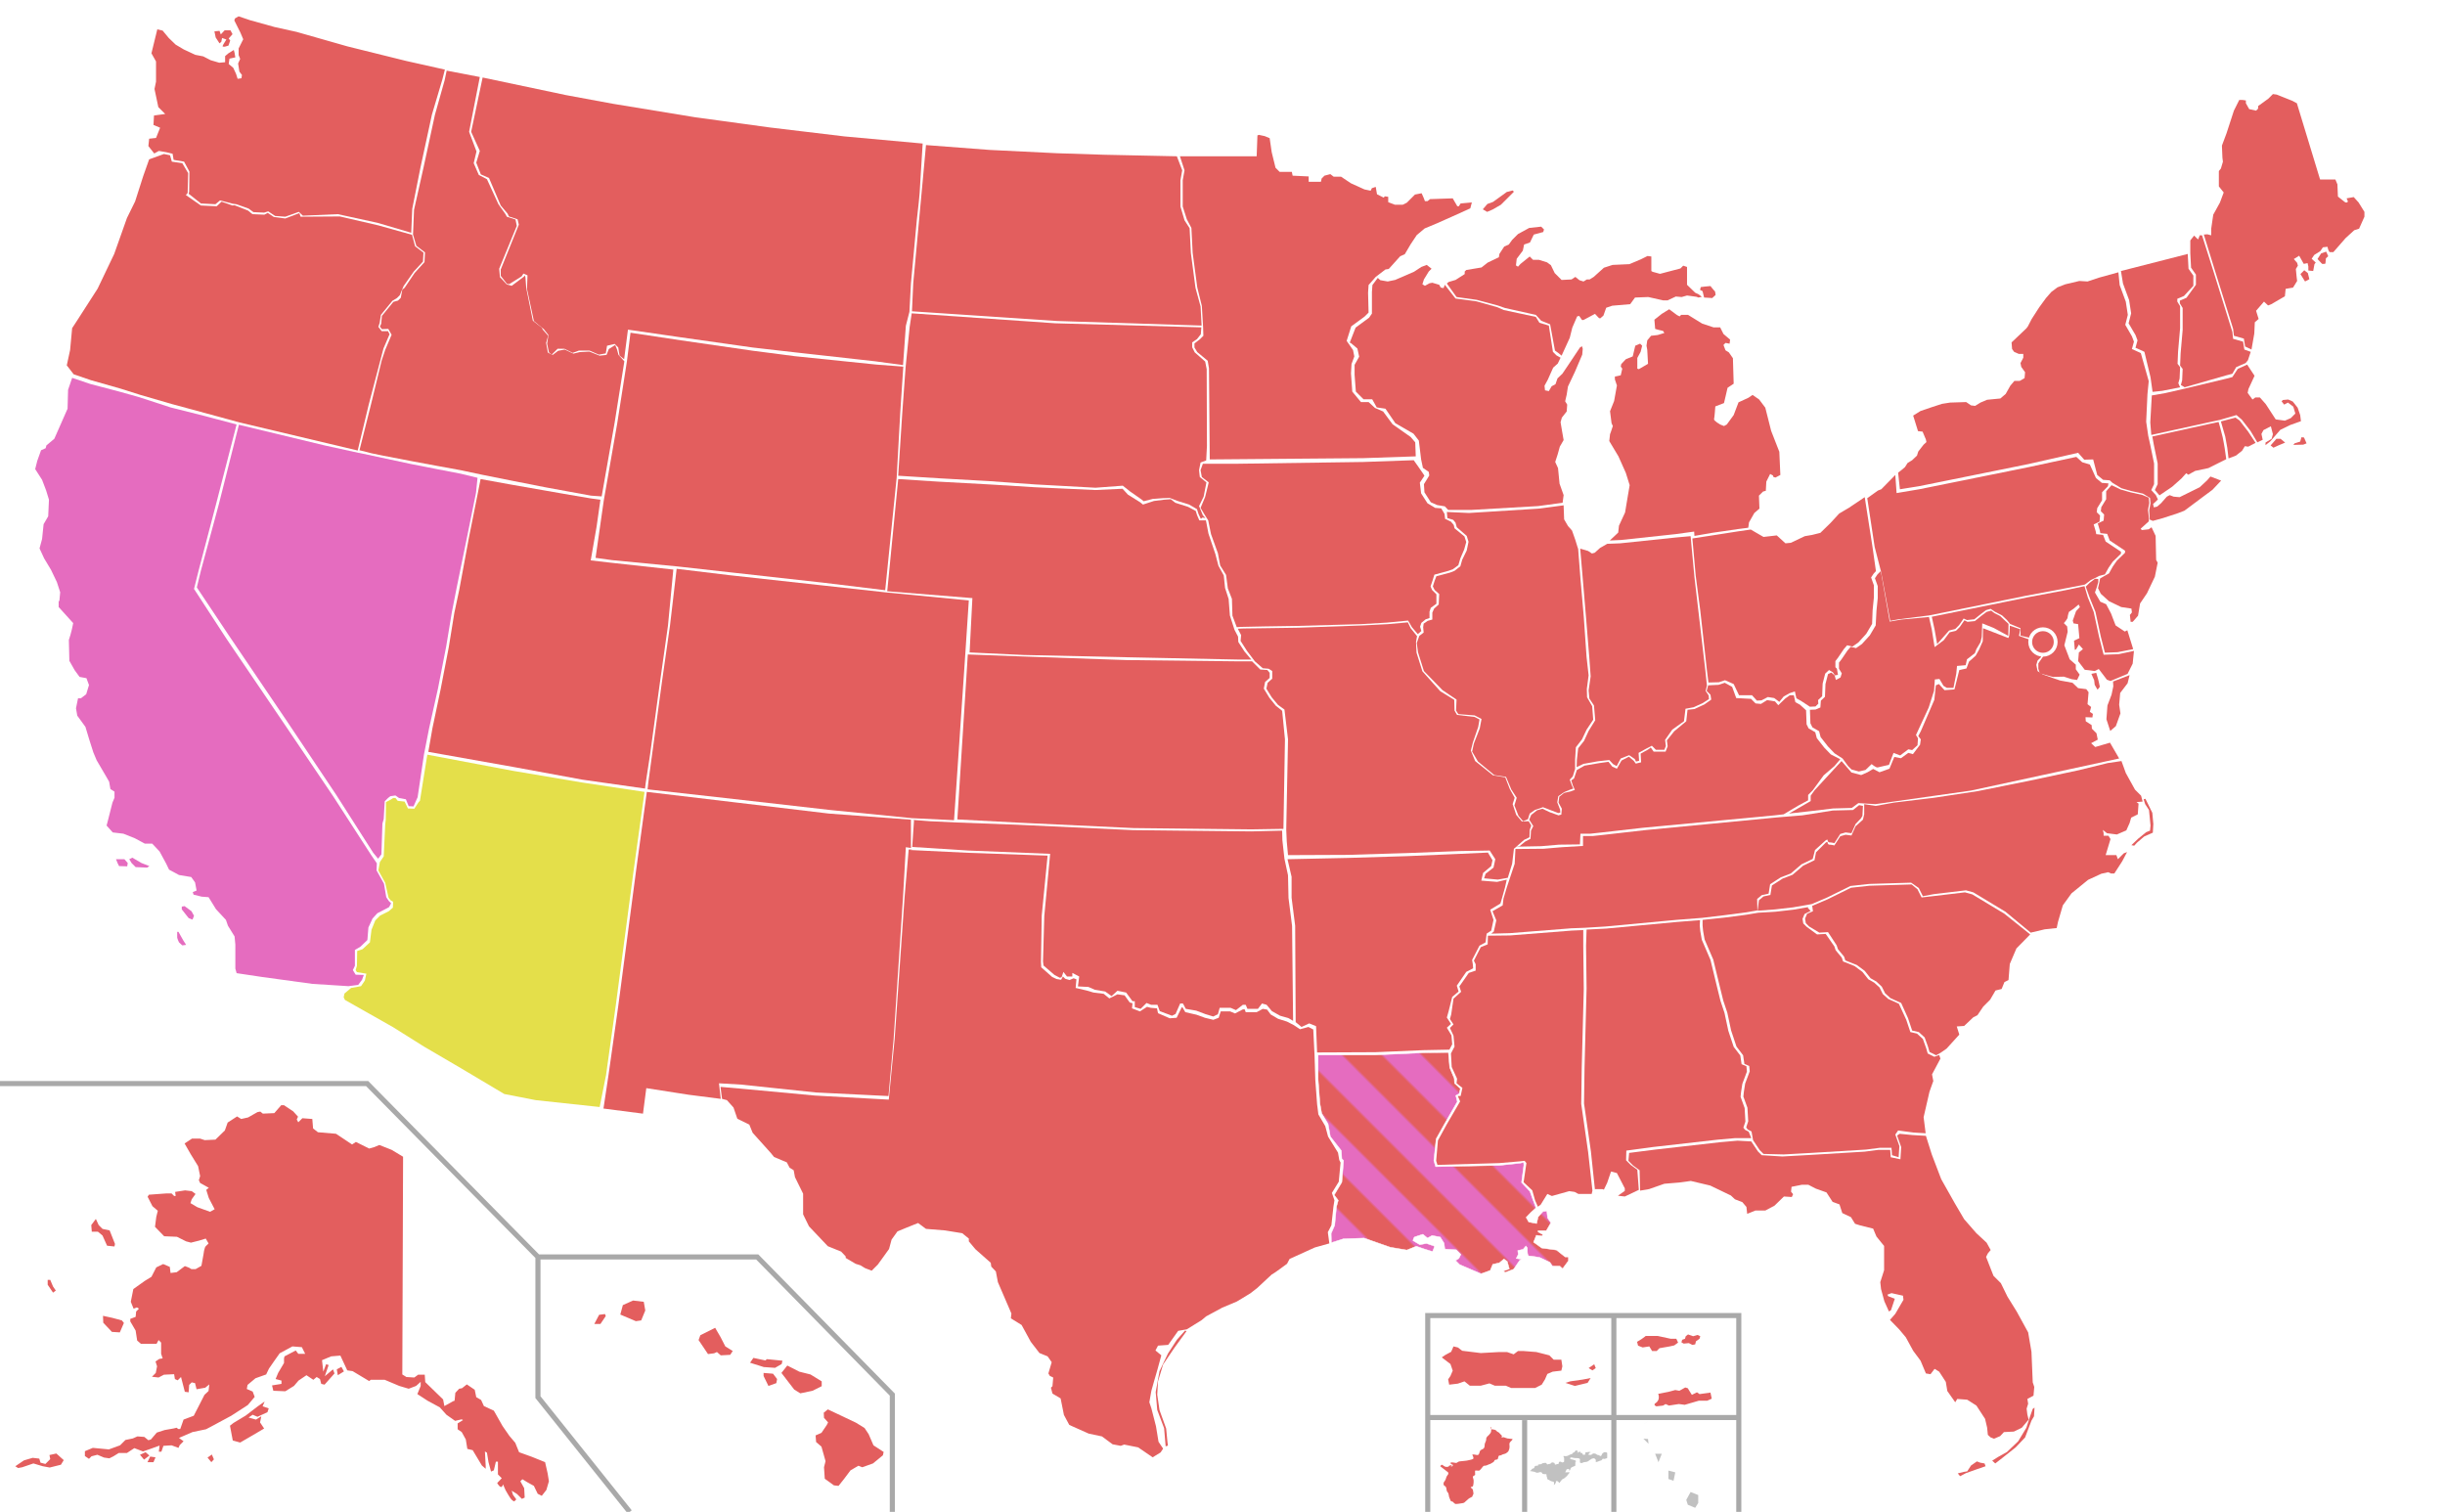 <?xml version="1.0" encoding="UTF-8" standalone="no"?>
<svg
   version="1.1"
   id="Layer_1"
   x="0px"
   y="0px"
   width="959px"
   height="593px"
   viewBox="174 100 959 593"
   enable-background="new 174 100 959 593"
   xml:space="preserve"
   inkscape:version="1.3 (0e150ed6c4, 2023-07-21)"
   sodipodi:docname="Results of the 1976 Democratic National Convention.svg"
   xmlns:inkscape="http://www.inkscape.org/namespaces/inkscape"
   xmlns:sodipodi="http://sodipodi.sourceforge.net/DTD/sodipodi-0.dtd"
   xmlns:xlink="http://www.w3.org/1999/xlink"
   xmlns="http://www.w3.org/2000/svg"
   xmlns:svg="http://www.w3.org/2000/svg"
   xmlns:rdf="http://www.w3.org/1999/02/22-rdf-syntax-ns#"
   xmlns:cc="http://creativecommons.org/ns#"
   xmlns:dc="http://purl.org/dc/elements/1.1/">
   <defs
     id="defs14">
    <style
       id="style2"
       type="text/css">
		.carter {
			fill: #e35e5e;
		}
		.brown {
			fill: #e56cbf;
		}

		/* Mixed States using patterns */
		.carter-brown, .brown-carter {
			fill: url('#carter-brown');
		}
	</style>
  </defs>
   <defs
     id="defs4208"><pattern
       inkscape:collect="always"
       xlink:href="#buttigieg-sanders"
       id="pattern18"
       patternTransform="rotate(-45)"
       x="0"
       y="0"
       preserveAspectRatio="none" /><pattern
       height="10"
       width="22"
       patternUnits="userSpaceOnUse"
       patternTransform="rotate(-45)"
       id="buttigieg-sanders"
       inkscape:label="carter-brown"><rect
         id="rect9"
         class="carter"
         height="10"
         width="11"
         y="0"
         x="0" /><rect
         id="rect11"
         class="brown"
         height="10"
         width="11"
         y="0"
         x="11" /></pattern></defs><sodipodi:namedview
     pagecolor="#ffffff"
     bordercolor="#666666"
     borderopacity="1"
     objecttolerance="10"
     gridtolerance="10"
     guidetolerance="10"
     inkscape:pageopacity="0"
     inkscape:pageshadow="2"
     inkscape:window-width="1506"
     inkscape:window-height="948"
     id="namedview4206"
     showgrid="false"
     inkscape:zoom="0.98435868"
     inkscape:cx="485.08741"
     inkscape:cy="291.56039"
     inkscape:window-x="199"
     inkscape:window-y="76"
     inkscape:window-maximized="0"
     inkscape:current-layer="g4137"
     inkscape:showpageshadow="2"
     inkscape:pagecheckerboard="0"
     inkscape:deskcolor="#d1d1d1" /><g
     id="g4137"><path
       id="HI"
       fill="#228B22"
       d="M407.1,619.3l1.9-3.6l2.3-0.3l0.3,0.8l-2.1,3.1H407.1z M417.3,615.6l6.1,2.6l2.1-0.3l1.6-3.9   l-0.6-3.4l-4.2-0.5l-4,1.8L417.3,615.6z M448,625.6l3.7,5.5l2.4-0.3l1.1-0.5l1.5,1.3l3.7-0.2l1-1.5l-2.9-1.8l-1.9-3.7l-2.1-3.6   l-5.8,2.9L448,625.6z M468.2,634.5l1.3-1.9l4.7,1l0.6-0.5l6.1,0.6l-0.3,1.3l-2.6,1.5l-4.4-0.3L468.2,634.5z M473.5,639.7l1.9,3.9   l3.1-1.1l0.3-1.6l-1.6-2.1l-3.7-0.3V639.7z M480.5,638.5l2.3-2.9l4.7,2.4l4.4,1.1l4.4,2.7v1.9l-3.6,1.8l-4.8,1l-2.4-1.5   L480.5,638.5z M497.1,654.1l1.6-1.3l3.4,1.6l7.6,3.6l3.4,2.1l1.6,2.4l1.9,4.4l4,2.6l-0.3,1.3l-3.9,3.2l-4.2,1.5l-1.5-0.6l-3.1,1.8   l-2.4,3.2l-2.3,2.9l-1.8-0.2l-3.6-2.6l-0.3-4.5l0.6-2.4l-1.6-5.7l-2.1-1.8l-0.2-2.6l2.3-1l2.1-3.1l0.5-1l-1.6-1.8L497.1,654.1z"
       style="fill:#e35e5e;fill-opacity:1" /><path
       id="AK"
       fill="#228B22"
       d="M332.1,553.7l-0.3,85.4l1.6,1l3.1,0.2l1.5-1.1h2.6l0.2,2.9l7,6.8l0.5,2.6l3.4-1.9l0.6-0.2l0.3-3.1   l1.5-1.6l1.1-0.2l1.9-1.5l3.1,2.1l0.6,2.9l1.9,1.1l1.1,2.4l3.9,1.8l3.4,6l2.7,3.9l2.3,2.7l1.5,3.7l5,1.8l5.2,2.1l1,4.4l0.5,3.1   l-1,3.4l-1.8,2.3l-1.6-0.8l-1.5-3.1l-2.7-1.5l-1.8-1.1l-0.8,0.8l1.5,2.7l0.2,3.7l-1.1,0.5l-1.9-1.9l-2.1-1.3l0.5,1.6l1.3,1.8   l-0.8,0.8c0,0-0.8-0.3-1.3-1c-0.5-0.6-2.1-3.4-2.1-3.4l-1-2.3c0,0-0.3,1.3-1,1c-0.6-0.3-1.3-1.5-1.3-1.5l1.8-1.9l-1.5-1.5v-5h-0.8   l-0.8,3.4l-1.1,0.5l-1-3.7l-0.6-3.7l-0.8-0.5l0.3,5.7v1.1l-1.5-1.3l-3.6-6l-2.1-0.5l-0.6-3.7l-1.6-2.9l-1.6-1.1v-2.3l2.1-1.3   l-0.5-0.3l-2.6,0.6l-3.4-2.4l-2.6-2.9l-4.8-2.6l-4-2.6l1.3-3.2v-1.6l-1.8,1.6l-2.9,1.1l-3.7-1.1l-5.7-2.4h-5.5l-0.6,0.5l-6.5-3.9   l-2.1-0.3l-2.7-5.8l-3.6,0.3l-3.6,1.5l0.5,4.5l1.1-2.9l1,0.3l-1.5,4.4l3.2-2.7l0.6,1.6l-3.9,4.4l-1.3-0.3l-0.5-1.9l-1.3-0.8   l-1.3,1.1l-2.7-1.8l-3.1,2.1l-1.8,2.1l-3.4,2.1l-4.7-0.2l-0.5-2.1l3.7-0.6v-1.3l-2.3-0.6l1-2.4l2.3-3.9v-1.8l0.2-0.8l4.4-2.3l1,1.3   h2.7l-1.3-2.6l-3.7-0.3l-5,2.7l-2.4,3.4l-1.8,2.6l-1.1,2.3l-4.2,1.5l-3.1,2.6l-0.3,1.6l2.3,1l0.8,2.1l-2.7,3.2l-6.5,4.2l-7.8,4.2   l-2.1,1.1l-5.3,1.1l-5.3,2.3l1.8,1.3l-1.5,1.5l-0.5,1.1l-2.7-1l-3.2,0.2l-0.8,2.3h-1l0.3-2.4l-3.6,1.3l-2.9,1l-3.4-1.3l-2.9,1.9   h-3.2l-2.1,1.3l-1.6,0.8l-2.1-0.3l-2.6-1.1l-2.3,0.6l-1,1l-1.6-1.1v-1.9l3.1-1.3l6.3,0.6l4.4-1.6l2.1-2.1l2.9-0.6l1.8-0.8l2.7,0.2   l1.6,1.3l1-0.3l2.3-2.7l3.1-1l3.4-0.6l1.3-0.3l0.6,0.5h0.8l1.3-3.7l4-1.5l1.9-3.7l2.3-4.5l1.6-1.5l0.3-2.6l-1.6,1.3l-3.4,0.6   l-0.6-2.4l-1.3-0.3l-1,1l-0.2,2.9l-1.5-0.2l-1.5-5.8l-1.3,1.3l-1.1-0.5l-0.3-1.9l-4,0.2l-2.1,1.1l-2.6-0.3l1.5-1.5l0.5-2.6   l-0.6-1.9l1.5-1l1.3-0.2l-0.6-1.8v-4.4l-1-1l-0.8,1.5h-6.1l-1.5-1.3l-0.6-3.9l-2.1-3.6v-1l2.1-0.8l0.2-2.1l1.1-1.1l-0.8-0.5   l-1.3,0.5l-1.1-2.7l1-5l4.5-3.2l2.6-1.6l1.9-3.7l2.7-1.3l2.6,1.1l0.3,2.4l2.4-0.3l3.2-2.4l1.6,0.6l1,0.6h1.6l2.3-1.3l0.8-4.4   c0,0,0.3-2.9,1-3.4c0.6-0.5,1-1,1-1l-1.1-1.9l-2.6,0.8l-3.2,0.8l-1.9-0.5l-3.6-1.8l-5-0.2l-3.6-3.7l0.5-3.9l0.6-2.4l-2.1-1.8   l-1.9-3.7l0.5-0.8l6.8-0.5h2.1l1,1h0.6l-0.2-1.6l3.9-0.6l2.6,0.3l1.5,1.1l-1.5,2.1l-0.5,1.5l2.7,1.6l5,1.8l1.8-1l-2.3-4.4l-1-3.2   l1-0.8l-3.4-1.9l-0.5-1.1l0.5-1.6l-0.8-3.9l-2.9-4.7l-2.4-4.2l2.9-1.9h3.2l1.8,0.6l4.2-0.2l3.7-3.6l1.1-3.1l3.7-2.4l1.6,1l2.7-0.6   l3.7-2.1l1.1-0.2l1,0.8l4.5-0.2l2.7-3.1h1.1l3.6,2.4l1.9,2.1l-0.5,1.1l0.6,1.1l1.6-1.6l3.9,0.3l0.3,3.7l1.9,1.5l7.1,0.6l6.3,4.2   l1.5-1l5.2,2.6l2.1-0.6l1.9-0.8l4.8,1.9L332.1,553.7z M217,582.6l2.1,5.3l-0.2,1l-2.9-0.3l-1.8-4l-1.8-1.5H210l-0.2-2.6l1.8-2.4   l1.1,2.4l1.5,1.5L217,582.6z M214.4,616.1l3.7,0.8l3.7,1l0.8,1l-1.6,3.7l-3.1-0.2l-3.4-3.6L214.4,616.1z M193.7,602l1.1,2.6   l1.1,1.6l-1.1,0.8l-2.1-3.1V602H193.7z M180,675.1l3.4-2.3l3.4-1l2.6,0.3l0.5,1.6l1.9,0.5l1.9-1.9l-0.3-1.6l2.7-0.6l2.9,2.6   l-1.1,1.8l-4.4,1.1l-2.7-0.5l-3.7-1.1l-4.4,1.5l-1.6,0.3L180,675.1z M228.9,670.6l1.6,1.9l2.1-1.6l-1.5-1.3L228.9,670.6z    M231.8,673.6l1.1-2.3l2.1,0.3l-0.8,1.9H231.8z M255.4,671.7l1.5,1.8l1-1.1l-0.8-1.9L255.4,671.7z M264.2,659.2l1.1,5.8l2.9,0.8   l5-2.9l4.4-2.6l-1.6-2.4l0.5-2.4l-2.1,1.3l-2.9-0.8l1.6-1.1l1.9,0.8l3.9-1.8l0.5-1.5l-2.4-0.8l0.8-1.9l-2.7,1.9l-4.7,3.6l-4.8,2.9   L264.2,659.2z M306.5,639.4l2.4-1.5l-1-1.8l-1.8,1L306.5,639.4z"
       style="fill:#e35e5e;fill-opacity:1" /><path
       id="FL"
       fill="#D4AA00"
       d="M929.4,545.5l2.3,7.3l3.7,9.7l5.3,9.4l3.7,6.3l4.8,5.5l4,3.7l1.6,2.9l-1.1,1.3L953,593l2.9,7.4   l2.9,2.9l2.6,5.3l3.6,5.8l4.5,8.2l1.3,7.6l0.5,12l0.6,1.8l-0.3,3.4l-2.4,1.3l0.3,1.9l-0.6,1.9l0.3,2.4l0.5,1.9l-2.7,3.2l-3.1,1.5   l-3.9,0.2l-1.5,1.6l-2.4,1l-1.3-0.5l-1.1-1l-0.3-2.9l-0.8-3.4l-3.4-5.2l-3.6-2.3l-3.9-0.3l-0.8,1.3l-3.1-4.4l-0.6-3.6l-2.6-4   l-1.8-1.1l-1.6,2.1l-1.8-0.3l-2.1-5l-2.9-3.9l-2.9-5.3l-2.6-3.1l-3.6-3.7l2.1-2.4l3.2-5.5l-0.2-1.6l-4.5-1l-1.6,0.6l0.3,0.6l2.6,1   l-1.5,4.5l-0.8,0.5l-1.8-4l-1.3-4.8l-0.3-2.7l1.5-4.7v-9.5L910,585l-1.3-3.1l-5.2-1.3l-1.9-0.6l-1.6-2.6l-3.4-1.6l-1.1-3.4l-2.7-1   l-2.4-3.7l-4.2-1.5l-2.9-1.5h-2.6l-4,0.8l-0.2,1.9l0.8,1l-0.5,1.1l-3.1-0.2l-3.7,3.6l-3.6,1.9h-3.9l-3.2,1.3l-0.3-2.7l-1.6-1.9   l-2.9-1.1l-1.6-1.5l-8.1-3.9l-7.6-1.8l-4.4,0.6l-6,0.5l-6,2.1l-3.5,0.6l-0.2-8l-2.6-1.9l-1.8-1.8l0.3-3.1l10.2-1.3l25.5-2.9   l6.8-0.6l5.4,0.3l2.6,3.9l1.5,1.5l8.1,0.5l10.8-0.6l21.5-1.3l5.4-0.7l4.6,0l0.2,2.9l3.8,0.8l0.3-4.8l-1.6-4.5l1-0.7l5.1,0.5   L929.4,545.5z M941.9,677.9l2.4-0.6l1.3-0.2l1.5-2.3l2.3-1.6l1.3,0.5l1.7,0.3l0.4,1.1l-3.5,1.2l-4.2,1.5l-2.3,1.2L941.9,677.9z    M955.4,672.9l1.2,1.1l2.7-2.1l5.3-4.2l3.7-3.9l2.5-6.6l1-1.7l0.2-3.4l-0.7,0.5l-1,2.8l-1.5,4.6l-3.2,5.3l-4.4,4.2l-3.4,1.9   L955.4,672.9z"
       style="fill:#e35e5e;fill-opacity:1" /><path
       id="SC"
       fill="#D4AA00"
       d="M935.2,512.9l-1.8,1l-2.6-1.3l-0.6-2.1l-1.3-3.6l-2.3-2.1l-2.6-0.6l-1.6-4.8l-2.7-6l-4.2-1.9   l-2.1-1.9l-1.3-2.6L910,485l-2.3-1.3l-2.3-2.9l-3.1-2.3l-4.5-1.8l-0.5-1.5l-2.4-2.9l-0.5-1.5l-3.4-5.2l-3.4,0.2l-4-2.4l-1.3-1.3   l-0.3-1.8l0.8-1.9l2.3-1l-0.3-2.1l6.1-2.6l9.1-4.5l7.3-0.8l16.5-0.5l2.3,1.9l1.6,3.2l4.4-0.5l12.6-1.5l2.9,0.8l12.6,7.6l10.1,8.1   l-5.4,5.5l-2.6,6.1l-0.5,6.3l-1.6,0.8l-1.1,2.7l-2.4,0.6l-2.1,3.6l-2.7,2.7l-2.3,3.4l-1.6,0.8l-3.6,3.4l-2.9,0.2l1,3.2l-5,5.5   L935.2,512.9z"
       style="fill:#e35e5e;fill-opacity:1" /><path
       id="GA"
       fill="#D4AA00"
       d="M863.6,458l-4.8,0.8l-8.4,1.1l-8.6,0.9v2.2l0.2,2.1l0.6,3.4l3.4,7.9l2.4,9.9l1.5,6.1l1.6,4.8l1.5,7   l2.1,6.3l2.6,3.4l0.5,3.4l1.9,0.8l0.2,2.1l-1.8,4.8l-0.5,3.2l-0.2,1.9l1.6,4.4l0.3,5.3l-0.8,2.4l0.6,0.8l1.5,0.8l0.6,3.4l2.6,3.9   l1.5,1.5l7.9,0.2l10.8-0.6l21.5-1.3l5.4-0.7l4.6,0l0.2,2.9l2.6,0.8l0.3-4.4l-1.6-4.5l1.1-1.6l5.8,0.8l5,0.3l-0.8-6.3l2.3-10   l1.5-4.2l-0.5-2.6l3.3-6.2l-0.5-1.4l-1.9,0.7l-2.6-1.3l-0.6-2.1l-1.3-3.6l-2.3-2.1l-2.6-0.6l-1.6-4.8l-2.9-6.3l-4.2-1.9l-2.1-1.9   l-1.3-2.6l-2.1-1.9l-2.3-1.3l-2.3-2.9l-3.1-2.3l-4.5-1.8l-0.5-1.5l-2.4-2.9l-0.5-1.5l-3.4-4.9l-3.4,0.2l-4.1-3l-1.3-1.3l-0.3-1.8   l0.8-1.9l2.4-1.2l-1.1-1.2l0.1-0.3l-5.8,1l-7,0.8L863.6,458z"
       style="fill:#e35e5e;fill-opacity:1" /><path
       id="AL"
       fill="#D4AA00"
       d="M799.6,566.8l-1.6-15.2l-2.7-18.8l0.2-14.1l0.8-31l-0.2-16.7l0.2-6.4l7.8-0.4l27.8-2.6l8.9-0.7   l-0.1,2.2l0.2,2.1l0.6,3.4l3.4,7.9l2.4,9.9l1.5,6.1l1.6,4.8l1.5,7l2.1,6.3l2.6,3.4l0.5,3.4l1.9,0.8l0.2,2.1l-1.8,4.8l-0.5,3.2   l-0.2,1.9l1.6,4.4l0.3,5.3l-0.8,2.4l0.6,0.8l1.5,0.8l1,2.5h-6.3l-6.8,0.6l-25.5,2.9l-10.4,1.4l-0.1,3.8l1.8,1.8l2.6,1.9l0.6,7.9   l-5.5,2.6l-2.7-0.3l2.7-1.9v-1l-3.1-6l-2.3-0.6l-1.5,4.4l-1.3,2.7l-0.6-0.2H799.6z"
       style="fill:#e35e5e;fill-opacity:1" /><path
       id="NC"
       fill="#D4AA00"
       d="M1006.1,398.5l1.7,4.7l3.6,6.5l2.4,2.4l0.6,2.3l-2.4,0.2l0.8,0.6l-0.3,4.2l-2.6,1.3l-0.6,2.1   l-1.3,2.9l-3.7,1.6l-2.4-0.3l-1.5-0.2l-1.6-1.3l0.3,1.3v1h1.9l0.8,1.3l-1.9,6.3h4.2l0.6,1.6l2.3-2.3l1.3-0.5l-1.9,3.6l-3.1,4.8   h-1.3l-1.1-0.5l-2.7,0.6l-5.2,2.4l-6.5,5.3l-3.4,4.7l-1.9,6.5l-0.5,2.4l-4.7,0.5l-5.5,1.3l-9.9-8.2l-12.6-7.6l-2.9-0.8l-12.6,1.5   l-4.3,0.8l-1.6-3.2l-3-2.1l-16.5,0.5l-7.3,0.8l-9.1,4.5l-6.1,2.6l-1.6,0.3l-5.8,1l-7,0.8l-6.8,0.5l0.5-4.1l1.8-1.5l2.7-0.6l0.6-3.7   l4.2-2.7l3.9-1.5l4.2-3.6l4.4-2.1l0.6-3.1l3.9-3.9l0.6-0.2c0,0,0,1.1,0.8,1.1c0.8,0,1.9,0.3,1.9,0.3l2.3-3.6l2.1-0.6l2.3,0.3   l1.6-3.6l2.9-2.6l0.5-2.1v-4l4.5,0.7l7.1-1.3l15.8-1.9l17.1-2.6l19.9-4l19.7-4.2l11.4-2.8L1006.1,398.5z M1010,431.5l2.6-2.5   l3.2-2.6l1.5-0.6l0.2-2l-0.6-6.1l-1.5-2.3l-0.6-1.9l0.7-0.2l2.7,5.5l0.4,4.4l-0.2,3.4l-3.4,1.5l-2.8,2.4l-1.1,1.2L1010,431.5z"
       style="fill:#e35e5e;fill-opacity:1" /><path
       id="TN"
       fill="#D4AA00"
       d="M871.1,420.6l-51.9,5l-15.8,1.8l-4.6,0.5l-3.9,0v3.9l-8.4,0.5l-7,0.6l-11.1,0.1l-0.3,5.8l-2.1,6.3   l-1,3l-1.3,4.4l-0.3,2.6l-4,2.3l1.5,3.6l-1,4.4l-1,0.8l7.3-0.2l24.1-1.9l5.3-0.2l8.1-0.5l27.8-2.6l10.2-0.8l8.4-1l8.4-1.1l4.8-0.8   l-0.1-4.5l1.8-1.5l2.7-0.6l0.6-3.7l4.2-2.7l3.9-1.5l4.2-3.6l4.4-2.1l0.9-3.5l4.3-3.9l0.6-0.2c0,0,0,1.1,0.8,1.1s1.9,0.3,1.9,0.3   l2.3-3.6l2.1-0.6l2.3,0.3l1.6-3.6l2.1-2.2l0.6-1l0.2-3.9l-1.5-0.3l-2.4,1.9l-7.9,0.2l-12,1.9L871.1,420.6z"
       style="fill:#e35e5e;fill-opacity:1" /><path
       id="RI"
       fill="#228B22"
       d="M1048.1,279.8l-0.5-4.2l-0.8-4.4l-1.7-5.9l5.7-1.5l1.6,1.1l3.4,4.4l2.9,4.4l-2.9,1.5l-1.3-0.2   l-1.1,1.8l-2.4,1.9L1048.1,279.8z"
       style="fill:#e35e5e;fill-opacity:1" /><path
       id="CT"
       d="m 1047.2,280.1 -0.6,-4.2 c 0,0 -0.474,-2.945 -0.8,-4.4 -0.452,-2.02 -1.6,-6 -1.6,-6 l -4.2,0.9 -21.8,4.8 0.6,3.3 1.5,7.3 0,8.1 -1.1,2.3 1.8,2.1 5,-3.4 3.6,-3.2 1.9,-2.1 0.8,0.6 2.7,-1.5 5.2,-1.1 z"
       style="fill:#e35e5e;fill-opacity:1"
       inkscape:connector-curvature="0"
       sodipodi:nodetypes="ccsccccccccccccccc" /><path
       id="MA"
       fill="#D4AA00"
       d="M1074,273.9l2.2-0.7l0.5-1.7l1,0.1l1,2.3l-1.3,0.5l-3.9,0.1L1074,273.9z M1064.6,274.7l2.3-2.6h1.6   l1.8,1.5l-2.4,1l-2.2,1L1064.6,274.7z M1029.8,252.7l17.5-4.2l2.3-0.6l2.1-3.2l3.7-1.7l2.9,4.4l-2.4,5.2l-0.3,1.5l1.9,2.6l1.1-0.8   h1.8l2.3,2.6l3.9,6l3.6,0.5l2.3-1l1.8-1.8l-0.8-2.7l-2.1-1.6l-1.5,0.8l-1-1.3l0.5-0.5l2.1-0.2l1.8,0.8l1.9,2.4l1,2.9l0.3,2.4   l-4.2,1.5l-3.9,1.9l-3.9,4.5l-1.9,1.5v-1l2.4-1.5l0.5-1.8l-0.8-3.1l-2.9,1.5l-0.8,1.5l0.5,2.3l-2.1,1l-2.7-4.5l-3.4-4.4l-2.1-1.8   l-6.5,1.9l-5.1,1.1l-21.8,4.8l-0.4-4.9l0.6-10.6l5.2-0.9L1029.8,252.7z"
       style="fill:#e35e5e;fill-opacity:1" /><path
       id="ME"
       fill="#228B22"
       d="M1097.2,177.3l1.9,2.1l2.3,3.7v1.9l-2.1,4.7l-1.9,0.6l-3.4,3.1l-4.8,5.5c0,0-0.6,0-1.3,0   c-0.6,0-1-2.1-1-2.1l-1.8,0.2l-1,1.5l-2.4,1.5l-1,1.5l1.6,1.5l-0.5,0.6l-0.5,2.7l-1.9-0.2v-1.6l-0.3-1.3l-1.5,0.3l-1.8-3.2   l-2.1,1.3l1.3,1.5l0.3,1.1l-0.8,1.3l0.3,3.1l0.2,1.6l-1.6,2.6l-2.9,0.5l-0.3,2.9l-5.3,3.1l-1.3,0.5l-1.6-1.5l-3.1,3.6l1,3.2   l-1.5,1.3l-0.2,4.4l-1.1,6.3l-2.5-1.2l-0.5-3.1l-3.9-1.1l-0.3-2.7l-7.3-23.4l-4.2-13.6l1.4-0.1l1.5,0.4v-2.6l0.8-5.5l2.6-4.7l1.5-4   l-1.9-2.4v-6l0.8-1l0.8-2.7l-0.2-1.5l-0.2-4.8l1.8-4.8l2.9-8.9l2.1-4.2h1.3l1.3,0.2v1.1l1.3,2.3l2.7,0.6l0.8-0.8v-1l4-2.9l1.8-1.8   l1.5,0.2l6,2.4l1.9,1l9.1,29.9h6l0.8,1.9l0.2,4.8l2.9,2.3h0.8l0.2-0.5l-0.5-1.1L1097.2,177.3z M1076.3,207.5l1.5-1.5l1.4,1.1   l0.6,2.4l-1.7,0.9L1076.3,207.5z M1083,201.6l1.8,1.9c0,0,1.3,0.1,1.3-0.2s0.2-2,0.2-2l0.9-0.8l-0.8-1.8l-2,0.7L1083,201.6z"
       style="fill:#e35e5e;fill-opacity:1" /><path
       id="NH"
       fill="#228B22"
       d="M1054.8,242.4l0.9-1.1l1.1-3.3l-2.5-0.9l-0.5-3.1l-3.9-1.1l-0.3-2.7l-7.3-23.4l-4.6-14.5l-0.9,0   l-0.6,1.6l-0.6-0.5l-1-1l-1.5,1.9l0,5l0.3,5.7l1.9,2.7v4l-3.7,5.1l-2.6,1.1v1.1l1.1,1.8v8.6l-0.8,9.2l-0.2,4.8l1,1.3l-0.2,4.5   l-0.5,1.8l1.5,0.9l16.4-4.7l2.3-0.6l1.5-2.6L1054.8,242.4z"
       style="fill:#e35e5e;fill-opacity:1" /><path
       id="VT"
       fill="#228B22"
       d="M1018.3,253.7l-0.8-5.7l-2.4-10l-0.6-0.3l-2.9-1.3l0.8-2.9l-0.8-2.1l-2.7-4.6l1-3.9l-0.8-5.2   l-2.4-6.5l-0.8-4.9l26.2-6.7l0.3,5.8l1.9,2.7v4l-3.7,4l-2.6,1.1v1.1l1.1,1.8v8.6l-0.8,9.2l-0.2,4.8l1,1.3l-0.2,4.5l-0.5,1.8   l0.7,1.6l-7,1.4L1018.3,253.7z"
       style="fill:#e35e5e;fill-opacity:1" /><path
       id="NY"
       fill="#D4AA00"
       d="M1002.6,289.4l-1.1-1l-2.6-0.2l-2.3-1.9l-1.6-6.1l-3.5,0.1l-2.4-2.7l-19.4,4.4l-43,8.7l-7.5,1.2   l-0.7-6.5l1.4-1.1l1.3-1.1l1-1.6l1.8-1.1l1.9-1.8l0.5-1.6l2.1-2.7l1.1-1l-0.2-1l-1.3-3.1l-1.8-0.2l-1.9-6.1l2.9-1.8l4.4-1.5l4-1.3   l3.2-0.5l6.3-0.2l1.9,1.3l1.6,0.2l2.1-1.3l2.6-1.1l5.2-0.5l2.1-1.8l1.8-3.2l1.6-1.9h2.1l1.9-1.1l0.2-2.3l-1.5-2.1l-0.3-1.5l1.1-2.1   v-1.5h-1.8l-1.8-0.8l-0.8-1.1l-0.2-2.6l5.8-5.5l0.6-0.8l1.5-2.9l2.9-4.5l2.7-3.7l2.1-2.4l2.4-1.8l3.1-1.2l5.5-1.3l3.2,0.2l4.5-1.5   l7.6-2.1l0.5,5l2.4,6.5l0.8,5.2l-1,3.9l2.6,4.5l0.8,2.1l-0.8,2.9l2.9,1.3l0.6,0.3l3.1,11l-0.5,5.1l-0.5,10.8l0.8,5.5l0.8,3.6   l1.5,7.3v8.1l-1.1,2.3l1.8,2l0.8,1.7l-1.9,1.8l0.3,1.3l1.3-0.3l1.5-1.3l2.3-2.6l1.1-0.6l1.6,0.6l2.3,0.2l7.9-3.9l2.9-2.7l1.3-1.5   l4.2,1.6l-3.4,3.6l-3.9,2.9l-7.1,5.3l-2.6,1l-5.8,1.9l-4,1.1l-1.2-0.5l-0.2-3.7l0.5-2.7l-0.2-2.1l-2.8-1.7l-4.5-1l-3.9-1.1   L1002.6,289.4z"
       style="fill:#e35e5e;fill-opacity:1" /><path
       id="NJ"
       fill="#D4AA00"
       d="M1002.2,290.3l-2.1,2.4v3.1l-1.9,3.1l-0.2,1.6l1.3,1.3l-0.2,2.4l-2.3,1.1l0.8,2.7l0.2,1.1l2.7,0.3   l1,2.6l3.6,2.4l2.4,1.6v0.8l-3.2,3.1l-1.6,2.3l-1.5,2.7l-2.3,1.3l-1.2,0.7l-0.2,1.2l-0.6,2.6l1.1,2.2l3.2,2.9l4.8,2.3l4,0.6   l0.2,1.5l-0.8,1l0.3,2.7h0.8l2.1-2.4l0.8-4.8l2.7-4l3.1-6.5l1.1-5.5l-0.6-1.1l-0.2-9.4l-1.6-3.4l-1.1,0.8l-2.7,0.3l-0.5-0.5l1.1-1   l2.1-1.9l0.1-1.1l-0.4-3.4l0.5-2.7l-0.2-2.1l-2.6-1.1l-4.5-1l-3.9-1.1L1002.2,290.3z"
       style="fill:#e35e5e;fill-opacity:1" /><path
       id="PA"
       d="M996.2,326.5l1.1-0.6l2.3-0.6l1.5-2.7l1.6-2.3l3.2-3.1v-0.8l-2.4-1.6l-3.6-2.4l-1-2.6l-2.7-0.3   l-0.2-1.1l-0.8-2.7l2.3-1.1l0.2-2.4l-1.3-1.3l0.2-1.6l1.9-3.1v-3.1l2.3-2.4l0.2-1.1l-2.6-0.2l-2.3-1.9l-2.4-5.3l-3-0.9l-2.3-2.1   l-18.6,4l-43,8.7l-8.9,1.5l-0.5-7.1l-5.5,5.6l-1.3,0.5l-4.2,3l2.9,19.1l2.5,9.7l3.6,19.3l3.3-0.6l11.9-1.5l37.9-7.7l14.9-2.8   l8.3-1.6l0.3-0.2l2.1-1.6L996.2,326.5z"
       fill="#D4AA00"
       style="fill:#e35e5e;fill-opacity:1" /><path
       id="DE"
       fill="#D4AA00"
       d="M996.4,330.4l0.6-2.1l0-1.2l-1.3-0.1l-2.1,1.6l-1.5,1.5l1.5,4.2l2.3,5.7l2.1,9.7l1.6,6.3l5-0.2   l6.1-1.2l-2.3-7.4l-1,0.5l-3.6-2.4l-1.8-4.7l-1.9-3.6l-2.3-1l-2.1-3.6L996.4,330.4z"
       style="fill:#e35e5e;fill-opacity:1" /><path
       id="MD"
       fill="#D4AA00"
       d="M1011,355.3l-6.1,1.3l-5.8,0.2l-1.8-7.1l-2.1-9.7l-2.3-5.7l-1.3-4.4l-7.5,1.6l-14.9,2.8l-37.5,7.6   l1.1,5l1,5.7l0.3-0.3l2.1-2.4l2.3-2.6l2.4-0.6l1.5-1.5l1.8-2.6l1.3,0.6l2.9-0.3l2.6-2.1l2-1.5l1.8-0.5l1.6,1.1l2.9,1.5l1.9,1.8   l1.2,1.5l4.1,1.7v2.9l5.5,1.3l1.1,0.5l1.4-2l2.9,2l-1.3,2.5l-0.8,4l-1.8,2.6v2.1l0.6,1.8l5.1,1.4l4.3-0.1l3.1,1l2.1,0.3l1-2.1   l-1.5-2.1v-1.8l-2.4-2.1l-2.1-5.5l1.3-5.3l-0.2-2.1l-1.3-1.3c0,0,1.5-1.6,1.5-2.3c0-0.6,0.5-2.1,0.5-2.1l1.9-1.3l1.9-1.6l0.5,1   l-1.5,1.6l-1.3,3.7l0.3,1.1l1.8,0.3l0.5,5.5l-2.1,1l0.3,3.6l0.5-0.2l1.1-1.9l1.6,1.8l-1.6,1.3l-0.3,3.4l2.6,3.4l3.9,0.5l1.6-0.8   l3.2,4.2l1.4,0.5l6.7-2.8l2-4L1011,355.3z M994.3,364.3l1.1,2.5l0.2,1.8l1.1,1.9c0,0,0.9-0.9,0.9-1.2c0-0.3-0.7-3.1-0.7-3.1   l-0.7-2.3L994.3,364.3z"
       style="fill:#e35e5e;fill-opacity:1" /><path
       id="WV"
       fill="#228B22"
       d="M930.6,342l1.1,4.9l1.1,6.9l3.6-2.7l2.3-3.1l2.5-0.6l1.5-1.5l1.8-2.6l1.2,0.6l2.9-0.3l2.6-2.1   l2-1.5l1.8-0.5l1.3,1l2.2,1.1l1.9,1.8l1.4,1.3l-0.1,4.7l-5.7-3.1l-4.5-1.8l-0.2,5.3l-0.5,2.1l-1.6,2.7l-0.6,1.6l-3.1,2.4l-0.5,2.3   l-3.4,0.3l-0.3,3.1l-1.1,5.5h-2.6l-1.3-0.8l-1.6-2.7l-1.8,0.2l-0.3,4.4l-2.1,6.6l-5,10.8l0.8,1.3l-0.2,2.7l-2.1,1.9l-1.5-0.3   l-3.2,2.4l-2.6-1l-1.8,4.7c0,0-3.7,0.8-4.4,1c-0.6,0.2-2.4-1.3-2.4-1.3l-2.4,2.3l-2.6,0.6l-2.9-0.8l-1.3-1.3l-2.2-3l-3.1-2   l-2.6-2.7l-2.9-3.7l-0.6-2.3l-2.6-1.5l-0.8-1.6l-0.2-5.3l2.2-0.1l1.9-0.8l0.2-2.7l1.6-1.5l0.2-5l1-3.9l1.3-0.6l1.3,1.1l0.5,1.8   l1.8-1l0.5-1.6l-1.1-1.8v-2.4l1-1.3l2.3-3.4l1.3-1.5l2.1,0.5l2.3-1.6l3.1-3.4l2.3-3.9l0.3-5.7l0.5-5v-4.7l-1.1-3.1l1-1.5l1.3-1.3   l3.5,19.8l4.6-0.8L930.6,342z"
       style="fill:#e35e5e;fill-opacity:1" /><path
       id="KY"
       fill="#D4AA00"
       d="M895.8,397.8l-2.3,2.7l-4.2,3.6L885,410l-1.8,1.8v2.1l-3.9,2.1l-5.7,3.4l-3.5,0.4l-51.9,4.9   l-15.8,1.8l-4.6,0.5l-3.9,0l-0.2,4.2l-8.2,0.1l-7,0.6l-10.4,0.2l1.9-0.2l2.2-1.8l2.1-1.1l0.2-3.2l0.9-1.8l-1.6-2.5l0.8-1.9l2.3-1.8   l2.1-0.6l2.7,1.3l3.6,1.3l1.1-0.3l0.2-2.3l-1.3-2.4l0.3-2.3l1.9-1.5l2.6-0.6l1.6-0.6l-0.8-1.8l-0.6-1.9l1.1-0.8l1.1-3.3l3-1.7   l5.8-1l3.6-0.5l1.5,1.9l1.8,0.8l1.8-3.2l2.9-1.5l1.9,1.6l0.8,1.1l2.1-0.5l-0.2-3.4l2.9-1.6l1.1-0.8l1.1,1.6h4.7l0.8-2.1l-0.3-2.3   l2.9-3.6l4.7-3.9l0.5-4.5l2.7-0.3l3.9-1.8l2.7-1.9l-0.3-1.9l-1.5-1.5l0.6-2.2l4.1-0.2l2.4-0.8l2.9,1.6l1.6,4.4l5.8,0.3l1.8,1.8   l2.1,0.2l2.4-1.5l3.1,0.5l1.3,1.5l2.7-2.6l1.8-1.3h1.6l0.6,2.7l1.8,1l2.4,2.2l0.2,5.5l0.8,1.6l2.6,1.5l0.6,2.3l2.9,3.7l2.6,2.7   L895.8,397.8z"
       style="fill:#e35e5e;fill-opacity:1" /><path
       id="OH"
       fill="#D4AA00"
       d="M905.4,295l-6.1,4.1l-3.9,2.3l-3.4,3.7l-4,3.9l-3.2,0.8l-2.9,0.5l-5.5,2.6l-2.1,0.2l-3.4-3.1   l-5.2,0.6l-2.6-1.5l-2.4-1.4l-4.9,0.7l-10.2,1.6l-7.8,1.2l1.3,14.6l1.8,13.7l2.6,23.4l0.6,4.8l4.1-0.1l2.4-0.8l3.4,1.5l2.1,4.4   l5.1,0l1.9,2.1l1.8-0.1l2.5-1.3l2.5,0.4l2,1.5l1.7-2.1l2.3-1.3l2.1-0.7l0.6,2.7l1.8,1l3.5,2.3l2.2-0.1l1.1-1.1l-0.1-1.4l1.6-1.5   l0.2-5l1-3.9l1.5-1.4l1.5,0.9l0.8,1.2l1.2-0.2l-0.4-2.4l-0.6-0.6v-2.4l1-1.3l2.3-3.4l1.3-1.5l2.1,0.5l2.3-1.6l3.1-3.4l2.3-3.9   l0.2-5.4l0.5-5v-4.7l-1.1-3.1l1-1.5l0.9-1l-1.4-9.8L905.4,295z"
       style="fill:#e35e5e;fill-opacity:1" /><path
       id="MI"
       fill="#228B22"
       d="M755.6,182.1l1.8-2.1l2.2-0.8l5.4-3.9l2.3-0.6l0.5,0.5l-5.1,5.1l-3.3,1.9l-2.1,0.9L755.6,182.1z    M841.8,214.2l0.6,2.5l3.2,0.2l1.3-1.2c0,0-0.1-1.5-0.4-1.6c-0.3-0.2-1.6-1.9-1.6-1.9l-2.2,0.2l-1.6,0.2l-0.3,1.1L841.8,214.2z    M871.9,277.2l-3.2-8.2l-2.3-9.1l-2.4-3.2l-2.6-1.8l-1.6,1.1l-3.9,1.8l-1.9,5l-2.7,3.7l-1.1,0.6l-1.5-0.6c0,0-2.6-1.5-2.4-2.1   c0.2-0.6,0.5-5,0.5-5l3.4-1.3l0.8-3.4l0.6-2.6l2.4-1.6l-0.3-10l-1.6-2.3l-1.3-0.8l-0.8-2.1l0.8-0.8l1.6,0.3l0.2-1.6L850,231   l-1.3-2.6h-2.6l-4.5-1.5l-5.5-3.4h-2.7l-0.6,0.6l-1-0.5l-3.1-2.3l-2.9,1.8l-2.9,2.3l0.3,3.6l1,0.3l2.1,0.5l0.5,0.8l-2.6,0.8   l-2.6,0.3l-1.5,1.8l-0.3,2.1l0.3,1.6l0.3,5.5l-3.6,2.1l-0.6-0.2v-4.2l1.3-2.4l0.6-2.4l-0.8-0.8l-1.9,0.8l-1,4.2l-2.7,1.1l-1.8,1.9   l-0.2,1l0.6,0.8l-0.6,2.6l-2.3,0.5v1.1l0.8,2.4l-1.1,6.1l-1.6,4l0.6,4.7l0.5,1.1l-0.8,2.4l-0.3,0.8l-0.3,2.7l3.6,6l2.9,6.5l1.5,4.8   l-0.8,4.7l-1,6l-2.4,5.2l-0.3,2.7l-3.3,3.1l4.4-0.2l21.4-2.3l7.3-1l0.1,1.7l6.9-1.2l10.3-1.5l3.9-0.5l0.1-0.6l0.2-1.5l2.1-3.7   l2-1.7l-0.2-5.1l1.6-1.6l1.1-0.3l0.2-3.6l1.5-3l1.1,0.6l0.2,0.6l0.8,0.2l1.9-1L871.9,277.2z M741.5,211.2l0.7-0.6l2.7-0.8l3.6-2.3   v-1l0.6-0.6l6-1l2.4-1.9l4.4-2.1l0.2-1.3l1.9-2.9l1.8-0.8l1.3-1.8l2.3-2.3l4.4-2.4l4.7-0.5l1.1,1.1l-0.3,1l-3.7,1l-1.5,3.1   l-2.3,0.8l-0.5,2.4l-2.4,3.2l-0.3,2.6l0.8,0.5l1-1.1l3.6-2.9l1.3,1.3h2.3l3.2,1l1.5,1.1l1.5,3.1l2.7,2.7l3.9-0.2l1.5-1l1.6,1.3   l1.6,0.5l1.3-0.8h1.1l1.6-1l4-3.6l3.4-1.1l6.6-0.3l4.5-1.9l2.6-1.3l1.5,0.2v5.7l0.5,0.3l2.9,0.8l1.9-0.5l6.1-1.6l1.1-1.1l1.5,0.5v7   l3.2,3.1l1.3,0.6l1.3,1l-1.3,0.3l-0.8-0.3l-3.7-0.5l-2.1,0.6l-2.3-0.2l-3.2,1.5h-1.8l-5.8-1.3l-5.2,0.2l-1.9,2.6l-7,0.6l-2.4,0.8   l-1.1,3.1l-1.3,1.1l-0.5-0.2l-1.5-1.6l-4.5,2.4h-0.6l-1.1-1.6l-0.8,0.2l-1.9,4.4l-1,4l-3.2,7l-1.2-1l-1.4-1l-1.9-10.3l-3.5-1.4   l-2.1-2.3l-12.1-2.7l-2.9-1l-8.2-2.2l-7.9-1.1L741.5,211.2z"
       style="fill:#e35e5e;fill-opacity:1" /><path
       id="WY"
       fill="#228B22"
       d="M528.3,243.8l-10.5-0.8l-32.1-3.3l-16.2-2.1l-28.3-4.1l-19.9-3l-1.4,11.2l-3.8,24.3l-5.3,30.4   l-1.5,10.5l-1.7,11.9l6.5,0.9l25.9,2.5l20.6,2.3l36.8,4.1l23.8,2.9l4.5-44.2l1.4-25.4L528.3,243.8z"
       style="fill:#e35e5e;fill-opacity:1" /><path
       id="MT"
       fill="#228B22"
       d="M530.7,222.3l0.6-11.2l2.3-24.8c0.5-5,1.1-8.5,1.4-15.4l0.9-14.6l-30.7-2.8L476,150l-29.3-4   l-32.3-5.3l-18.4-3.4l-32.7-6.9l-4.5,21.3l3.4,7.5l-1.4,4.6l1.8,4.6l3.2,1.4l4.6,10.8l2.7,3.2l0.5,1.1l3.4,1.1l0.5,2.1l-7.1,17.6   v2.5l2.5,3.2h0.9l4.8-3l0.7-1.1l1.6,0.7l-0.2,5.3l2.7,12.6l3,2.5l0.9,0.7l1.8,2.3l-0.5,3.4l0.7,3.4l1.1,0.9l2.3-2.3h2.7l3.2,1.6   l2.5-0.9h4.1l3.7,1.6l2.7-0.5l0.5-3l3-0.7l1.4,1.4l0.5,3.2l1.8,1.4l1.5-11.6l20.7,3l28.2,4l16.6,1.9l31.4,3.5l11,1.5l1.1-15.4   L530.7,222.3z"
       style="fill:#e35e5e;fill-opacity:1" /><path
       id="ID"
       fill="#228B22"
       d="M336.1,281c-22.6-4.3-14.1-2.8-21.1-4.4l4.4-17.5l4.3-17.7l1.4-4.2l2.5-5.9l-1.3-2.3l-2.5,0.1   l-0.8-1l0.5-1.1l0.3-3.1l4.5-5.5l1.8-0.5l1.1-1.1l0.6-3.2l0.9-0.7l3.9-5.8l3.9-4.3l0.2-3.8l-3.4-2.6l-1.3-4.4l0.4-9.7l3.7-16.5   l4.5-20.8l3.8-13.5l0.8-3.8l13,2.5l-4.2,21.5l2.9,7.7l-1.1,4.6l2,4.6l3.2,1.7l4.5,9.8l2.7,3.8l0.6,1.1l3.4,1.1l0.5,2.5l-6.9,16.8   l0.3,3.3l2.7,2.9l1.9,0.5l4.8-3.6l0.4-0.5l0.2,0.8l0.3,4.1l2.6,12.9l3.5,2.7l0.4,0.8l2.1,2.4l-0.8,2.8l0.7,3.8l1.9,0.9l2.1-1.6   l2.6-0.5l3.4,1.6l2.5-0.6l3.8-0.2l4,1.6l2.7-0.3l0.9-2.3l2.5-1.6l0.7,1.7l0.6,2.2l2.3,2.5l-3.8,24l-5.1,29l-4.2-0.3l-8.2-1.5   l-9.8-1.8l-12.2-2.4l-12.5-2.5l-8.5-1.8l-9.3-1.7L336.1,281z"
       style="fill:#e35e5e;fill-opacity:1" /><path
       id="WA"
       fill="#228B22"
       d="M267.6,106.4l4.4,1.5l9.7,2.7l8.6,1.9l20,5.7l23,5.7l15.2,3.4l-1,3.9l-4.1,13.8l-4.5,20.8   l-3.2,16.1l-0.4,9.4l-13.2-3.9l-15.6-3.4l-13.7,0.6l-1.6-1.5l-5.3,1.9l-4-0.3l-2.7-1.8l-1.6,0.5l-4.2-0.2l-1.9-1.4l-4.8-1.7   l-1.4-0.2l-5-1.3l-1.8,1.5l-5.7-0.3l-4.8-3.8l0.2-0.8l0.1-7.9l-2.1-3.9l-4.1-0.7l-0.4-2.4l-2.5-0.6l-2.9-0.5l-1.8,1l-2.3-2.9   l0.3-2.9l2.7-0.3l1.6-4l-2.6-1.1l0.2-3.7l4.4-0.6l-2.7-2.7l-1.5-7.1l0.6-2.9v-7.9l-1.8-3.2l2.3-9.4l2.1,0.5l2.4,2.9l2.7,2.6   l3.2,1.9l4.5,2.1l3.1,0.6l2.9,1.5l3.4,1l2.3-0.2v-2.4l1.3-1.1l2.1-1.3l0.3,1.1l0.3,1.8l-2.3,0.5l-0.3,2.1l1.8,1.5l1.1,2.4l0.6,1.9   l1.5-0.2l0.2-1.3l-1-1.3l-0.5-3.2l0.8-1.8l-0.6-1.5V119l1.8-3.6l-1.1-2.6l-2.4-4.8l0.3-0.8L267.6,106.4z M258.1,112.3l2-0.2   l0.5,1.4l1.5-1.6h2.3l0.8,1.5l-1.5,1.7l0.6,0.8l-0.7,2l-1.4,0.4c0,0-0.9,0.1-0.9-0.2s1.5-2.6,1.5-2.6l-1.7-0.6l-0.3,1.5l-0.7,0.6   l-1.5-2.3L258.1,112.3z"
       style="fill:#e35e5e;fill-opacity:1" /><path
       id="TX"
       fill="#D4AA00"
       d="M531.1,433.4l22.7,1.1l31.1,1.1l-2.3,23.5l-0.3,18.2l0.1,2.1l4.3,3.8l1.7,0.8l1.8,0.3l0.7-1.3   l0.9,0.9l1.7,0.5l1.6-0.7l1.1,0.4l-0.3,3.4l4.3,1l2.7,0.8l4,0.5l2.2,1.8l3.2-1.6l2.8,0.4l2,2.8l1.1,0.3l-0.2,2l3.1,1.2l2.8-1.8   l1.5,0.4l2.4,0.2l0.4,1.9l4.6,2l2.7-0.2l2-4.1h0.3l1.1,1.9l4.4,1l3.3,1.2l3.3,0.8l2.1-0.8l0.8-2.5h3.7l1.9,0.8l3.1-1.6h0.7l0.4,1.1   h4.3l2.4-1.3l1.7,0.3l1.4,1.9l2.9,1.7l3.5,1.1l2.7,1.4l2.4,1.6l3.3-0.9l1.9,1l0.5,10.1l0.3,9.7l0.7,9.5l0.5,4l2.7,4.6l1.1,4.1   l3.9,6.3l0.5,2.9l0.5,1l-0.7,7.5l-2.7,4.4l1,2.9l-0.4,2.5l-0.8,7.3l-1.4,2.7l0.6,4.4l-5.7,1.6l-9.9,4.5l-1,1.9l-2.6,1.9l-2.1,1.5   l-1.3,0.8l-5.7,5.3l-2.7,2.1l-5.3,3.2l-5.7,2.4l-6.3,3.4l-1.8,1.5l-5.8,3.6l-3.4,0.6l-3.9,5.5l-4,0.3l-1,1.9l2.3,1.9l-1.5,5.5   l-1.3,4.5l-1.1,3.9l-0.8,4.5l0.8,2.4l1.8,7l1,6.1l1.8,2.7l-1,1.5l-3.1,1.9l-5.7-3.9l-5.5-1.1l-1.3,0.5l-3.2-0.6l-4.2-3.1l-5.2-1.1   l-7.6-3.4l-2.1-3.9l-1.3-6.5l-3.2-1.9l-0.6-2.3l0.6-0.6l0.3-3.4l-1.3-0.6l-0.6-1l1.3-4.4l-1.6-2.3l-3.2-1.3l-3.4-4.4l-3.6-6.6   l-4.2-2.6l0.2-1.9l-5.3-12.3l-0.8-4.2l-1.8-1.9l-0.2-1.5l-6-5.3l-2.6-3.1v-1.1l-2.6-2.1l-6.8-1.1l-7.4-0.6l-3.1-2.3l-4.5,1.8   l-3.6,1.5l-2.3,3.2l-1,3.7l-4.4,6.1l-2.4,2.4l-2.6-1l-1.8-1.1l-1.9-0.6l-3.9-2.3v-0.6l-1.8-1.9l-5.2-2.1l-7.4-7.8l-2.3-4.7v-8.1   l-3.2-6.5l-0.5-2.7l-1.6-1l-1.1-2.1l-5-2.1l-1.3-1.6l-7.1-7.9l-1.3-3.2l-4.7-2.3l-1.5-4.4l-2.6-2.9l-1.9-0.5l-0.6-4.7l8,0.7l29,2.7   l29,1.6l2.3-23.8l3.9-55.6l1.6-18.7l1.4,0 M631.2,667.3l-0.6-7.1l-2.7-7.2l-0.6-7l1.5-8.2l3.3-6.9l3.5-5.4l3.2-3.6l0.6,0.2   l-4.8,6.6l-4.4,6.5l-2,6.6l-0.3,5.2l0.9,6.1l2.6,7.2l0.5,5.2l0.2,1.5L631.2,667.3z"
       style="fill:#e35e5e;fill-opacity:1" /><path
       id="CA"
       fill="#D4AA00"
       d="M310.7,486.8l3.8-0.5l1.5-2l0.7-1.9l-3.2-0.1l-1.1-1.8l0.8-1.7l0-6.2l2.2-1.3l2.7-2.6l0.4-4.9   l1.6-3.5l1.9-2.1l3.3-1.7l1.3-0.7l0.8-1.5l-0.9-0.9l-1-1.5l-0.9-5.3l-2.9-5.2l0.1-2.8l-2.2-3.2l-15-23.2l-19.4-28.7l-22.4-33   l-12.7-19.5l1.8-7.2l6.8-25.9l8.1-31.4l-12.4-3.3l-13.5-3.4l-12.6-4.1l-7.5-2.1l-11.4-3l-7.1-2.4l-1.6,4.7l-0.2,7.4l-5.2,11.8   l-3.1,2.6l-0.3,1.1l-1.8,0.8l-1.5,4.2l-0.8,3.2l2.7,4.2l1.6,4.2l1.1,3.6l-0.3,6.5l-1.8,3.1l-0.6,5.8l-1,3.7l1.8,3.9l2.7,4.5   l2.3,4.8l1.3,4l-0.3,3.2l-0.3,0.5v2.1l5.7,6.3l-0.5,2.4l-0.6,2.3l-0.6,1.9l0.2,8.2l2.1,3.7l1.9,2.6l2.7,0.5l1,2.7l-1.1,3.6   l-2.1,1.6h-1.1l-0.8,3.9l0.5,2.9l3.2,4.4l1.6,5.3l1.5,4.7l1.3,3.1l3.4,5.8l1.5,2.6l0.5,2.9l1.6,1v2.4l-0.8,1.9l-1.8,7.1l-0.5,1.9   l2.4,2.7l4.2,0.5l4.5,1.8l3.9,2.1h2.9l2.9,3.1l2.6,4.8l1.1,2.3l3.9,2.1l4.8,0.8l1.5,2.1l0.6,3.2l-1.5,0.6l0.3,1l3.2,0.8l2.7,0.2   l2.9,4.7l3.9,4.2l0.8,2.3l2.6,4.2l0.3,3.2v9.4l0.5,1.8l10,1.5l19.7,2.7L310.7,486.8z M222.8,437l1.3,1.5l-0.2,1.3l-3.2-0.1   l-0.6-1.2l-0.6-1.5L222.8,437z M224.7,437l1.2-0.6l3.6,2.1l3.1,1.2l-0.9,0.6l-4.5-0.2l-1.6-1.6L224.7,437z M245.4,456.8l1.8,2.3   l0.8,1l1.5,0.6l0.6-1.5l-1-1.8l-2.7-2l-1.1,0.2V456.8z M244,465.5l1.8,3.2l1.2,1.9l-1.5,0.2l-1.3-1.2c0,0-0.7-1.5-0.7-1.9   s0-2.2,0-2.2L244,465.5z"
       style="fill:#e56cbf;fill-opacity:1" /><path
       id="AZ"
       fill="#D4AA00"
       d="M311.7,487.5l-2.6,2.2l-0.3,1.5l0.5,1l18.9,10.7l12.1,7.6l14.7,8.6l16.8,10l12.3,2.4l25.1,2.7   l2.5-12.5l3.8-27.2l7-52.9l4.3-31l-24.6-3.7l-27.2-4.6l-33.4-6.3l-2.9,18.1l-0.5,0.5l-1.7,2.6l-2.5-0.1l-1.3-2.7l-2.7-0.3l-0.9-1.1   h-0.9l-0.9,0.6l-1.9,1l-0.1,7l-0.2,1.7l-0.6,12.6l-1.5,2.2l-0.6,3.3l2.7,4.9l1.3,5.8l0.8,1l1,0.6l-0.1,2.3l-1.6,1.4l-3.4,1.7   l-1.9,1.9l-1.5,3.7l-0.6,4.9l-2.9,2.7l-2.1,0.7l-0.1,5.8l-0.5,1.7l0.5,0.8l3.7,0.6l-0.6,2.7l-1.5,2.2L311.7,487.5z"
       style="fill:#e4df4a;fill-opacity:1" /><path
       id="NV"
       fill="#D4AA00"
       d="M314.7,277.6l21,4.5l9.7,1.9l9.3,1.8l6.6,1.6l-0.6,5.9l-3.5,17.3l-4.1,20l-1.9,9.7l-2.2,13.3   l-3.2,16.4l-3.5,15.7l-2,10.2l-2.5,16.8l-0.5,1.1l-1.1,2.5l-1.9-0.1l-1.1-2.7l-2.7-0.5l-1.4-1l-2,0.3l-0.9,0.7l-1.3,1.3l-0.4,7   l-0.5,1.7l-0.4,12.1l-1.3,1.7l-1.9-2.3l-14.5-22.7l-19.4-29L263.6,349l-12.4-18.6l1.6-6.6l7-25.9l7.9-31.3l33.6,8.1l13.7,3"
       style="fill:#e56cbf;fill-opacity:1" /><path
       id="UT"
       fill="#228B22"
       d="M427,409.3l-24.6-3.5l-26.6-4.9l-33.8-6l1.6-9.2l3.2-15.2L350,354l2.2-13.6l1.9-8.9l3.8-20.5   l3.5-17.5l1.1-5.6l12.7,2.3l12,2.1l10.3,1.8l8.3,1.4l3.7,0.5l-1.5,10.6l-2.3,13.2l7.8,0.9l16.4,1.8l8.2,0.9l-2.1,22l-3.2,22.6   l-3.8,27.8l-1.7,11.1L427,409.3z"
       style="fill:#e35e5e;fill-opacity:1" /><path
       id="CO"
       fill="#228B22"
       d="M552.6,356.8l1.4-21.3l-32.1-3.1l-24.5-2.7l-37.3-4.1l-20.7-2.5l-2.6,22.2l-3.2,22.4l-3.8,28   l-1.5,11.1l-0.3,2.8l33.9,3.8l37.7,4.3l32,3.2l16.6,0.8"
       style="fill:#e35e5e;fill-opacity:1" /><path
       id="NM"
       fill="#D4AA00"
       d="M456.7,531l-0.7-6.1l8.6,0.5l29.5,3.1l28.4,1.4l2-22.3l3.7-55.9l1.1-19.4l2,0.3l0-11.1l-32.2-2.4   l-36.9-4.4l-34.5-4.1l-4.2,30.8l-7,53.2l-3.8,26.9l-2,13.3l15.5,2l1.3-10l16.7,2.6L456.7,531z"
       style="fill:#e35e5e;fill-opacity:1" /><path
       id="OR"
       fill="#228B22"
       d="M314.3,276.7l4.3-17.9l4.7-17.9l1.1-4.2l2.4-5.6l-0.6-1.2l-2.5,0l-1.3-1.7l0.5-1.5l0.5-3.2l4.5-5.5   l1.8-1.1l1.1-1.1l1.5-3.6l4-5.7l3.6-3.9l0.2-3.5l-3.3-2.5l-1.2-4.5l-13.2-3.7l-15.1-3.5l-15.4,0.1l-0.5-1.4l-5.5,2.1l-4.5-0.6   l-2.4-1.6l-1.3,0.7L273,184l-1.7-1.4l-5.3-2.1l-0.8,0.1l-4.3-1.5l-1.9,1.8l-6.2-0.3l-5.9-4.1l0.7-0.8l0.2-7.8l-2.3-3.9l-4.1-0.6   l-0.7-2.5l-2.4-0.5l-5.8,2.1l-2.3,6.5l-3.2,10l-3.2,6.5l-5,14.1l-6.5,13.6l-8.1,12.6l-1.9,2.9l-0.8,8.6l-1.3,6l2.7,3.5l6.7,2.3   l11.6,3.3l7.9,2.5l12.4,3.6l13.3,3.6l13.2,3.6"
       style="fill:#e35e5e;fill-opacity:1" /><path
       id="ND"
       fill="#228B22"
       d="M645.3,227.7l-0.4-7.5l-2-7.3l-1.8-13.6l-0.5-9.8l-2-3.1l-1.6-5.4v-10.3l0.7-3.9l-2.1-5.5   l-28.4-0.6l-18.6-0.6l-26.5-1.3l-24.9-1.9l-1.3,14.2l-1.4,15.1l-2.3,24.9l-0.5,11l56.8,3.8L645.3,227.7z"
       style="fill:#e35e5e;fill-opacity:1" /><path
       id="SD"
       fill="#D4AA00"
       d="M646.8,303.2l-1-1.1l-1.5-3.6l1.8-3.7l1.1-5.6l-2.6-2.1l-0.3-2.7l0.6-3l2.2-0.8l0.3-5.7l-0.1-30.1   l-0.6-3l-4.1-3.6l-1-2v-1.9l1.9-1.3l1.5-1.9l0.2-2.7l-57.4-1.6l-56.2-3.9l-0.8,5.3l-1.6,15.9l-1.3,17.9l-1.6,24.6l16,1l19.6,1.1   l18,1.3l23.8,1.3l10.7-0.8l2.9,2.3l4.3,3l1,0.8l3.5-0.9l4-0.3l2.7-0.1l3.1,1.2l4.5,1.4l3.1,1.8l0.6,1.9l0.9,1.9l0.7-0.5   L646.8,303.2z"
       style="fill:#e35e5e;fill-opacity:1" /><path
       id="NE"
       fill="#228B22"
       d="M658.2,347l1.4,2.7l0.1,2.1l2.4,3.7l2.7,3.2h-5l-43.5-0.9l-40.8-0.9l-21.2-1l1.1-21.3l-33.4-2.7   l4.3-44l15.5,1L562,290l17.8,1.1l23.8,1.1l10.7-0.5l2.1,2.3l4.8,3l1.1,0.9l4.3-1.4l3.9-0.5l2.7-0.2l1.8,1.4l5,1.6l3,1.6l0.5,1.6   l0.9,2.1h1.8l0.8,0l1,5.2l2.7,8l1.2,4.6l2.1,3.8l0.5,4.9l1.4,4.3l0.5,6.5"
       style="fill:#e35e5e;fill-opacity:1" /><path
       id="IA"
       fill="#D4AA00"
       d="M740.6,301.6l0.2,1.9l2.3,1.1l1.1,1.3l0.3,1.3l3.9,3.2l0.7,2.2l-0.8,2.9l-1.5,3.5l-0.8,2.7   l-2.2,1.6l-1.7,0.6l-5.5,1.5l-0.7,2.3l-0.8,2.3l0.6,1.4l1.7,1.7l0,3.7l-2.2,1.6l-0.5,1.5v2.5l-1.5,0.5l-1.7,1.4l-0.5,1.5l0.5,1.7   l-1.4,1.2l-2.3-2.7l-1.5-2.6l-8.3,0.8l-10.2,0.6l-25,0.7l-13,0.2l-9.4,0.2l-1.3,0.1l-1.7-4.5l-0.2-6.6l-1.6-4.1l-0.7-5.3l-2.3-3.7   l-0.9-4.8l-2.7-7.5l-1.1-5.4l-1.4-2.2l-1.6-2.7l1.8-4.3l1.4-5.7l-2.7-2.1l-0.5-2.7l0.9-2.5h1.7h11.5l49.6-0.7l19.9-0.7l1.9,2.7   l1.8,2.6l0.5,0.8l-1.8,2.7l0.5,4.2l2.5,3.9l3,1.8l2.4,0.2L740.6,301.6z"
       style="fill:#e35e5e;fill-opacity:1" /><path
       id="MS"
       fill="#D4AA00"
       d="M798.6,567l-0.3,1.3h-5.2l-1.5-0.8l-2.1-0.3l-6.8,1.9l-1.8-0.8l-2.6,4.2l-1.1,0.8l-1.1-2.5   l-1.1-3.9l-3.4-3.2l1.1-7.5l-0.7-0.9l-1.8,0.2l-8.2,0.7l-24.2,0.7l-0.5-1.6l0.7-8l3.4-6.2l5.3-9.1l-0.9-2.1h1.1l0.7-3.2l-2.3-1.8   l0.2-1.8l-2.1-4.6l-0.3-5.3l1.4-2.7l-0.4-4.3l-1.4-3l1.4-1.4l-1.4-2.1l0.5-1.8l0.9-6.2l3-2.7l-0.7-2.1l3.7-5.3l2.7-0.9v-2.5   l-0.7-1.4l2.7-5.3l2.7-1.1l0.1-3.4l8.7-0.1l24.1-1.9l4.6-0.2l0,6.4l0.2,16.7l-0.8,31l-0.2,14.1l2.7,18.8L798.6,567z"
       style="fill:#e35e5e;fill-opacity:1" /><path
       id="IN"
       fill="#228B22"
       d="M792.4,400.9l0.1-2.9l0.5-4.5l2.3-2.9l1.8-3.9l2.6-4.2l-0.5-5.8l-1.8-2.7l-0.3-3.2l0.8-5.5l-0.5-7   l-1.3-16l-1.3-15.4l-1-11.7l3.1,0.9l1.5,1l1.1-0.3l2.1-1.9l2.8-1.6l5.1-0.2l22-2.3l5.6-0.5l1.5,16l4.3,36.8l0.6,5.8L843,371   l1.2,1.8l0.1,1.4l-2.5,1.6l-3.5,1.6l-3.2,0.6l-0.6,4.9l-4.6,3.3l-2.8,4l0.3,2.4l-0.6,1.5h-3.3l-1.6-1.6l-2.5,1.3l-2.7,1.5l0.2,3.1   l-1.2,0.3l-0.5-1l-2.2-1.5l-3.3,1.3l-1.6,3l-1.4-0.8l-1.5-1.6l-4.5,0.5l-5.6,1L792.4,400.9z"
       style="fill:#e35e5e;fill-opacity:1" /><path
       id="IL"
       fill="#D4AA00"
       d="M791.8,401.6V398l0.3-4.9l2.4-3.1l1.8-3.8l2.6-3.9l-0.4-5.3l-2-3.5l-0.1-3.3l0.7-5.3l-0.8-7.2   l-1.1-15.8l-1.3-15l-0.9-11.6l-0.3-0.9l-0.8-2.6l-1.3-3.7l-1.6-1.8l-1.5-2.6l-0.2-5.5l-9.9,1.3l-27.2,1.7l-8.7-0.4l0.2,2.4l2.3,0.7   l0.9,1.1l0.5,1.8l3.9,3.4l0.7,2.3l-0.7,3.4l-1.8,3.7l-0.7,2.5l-2.3,1.8l-1.8,0.7l-5.3,1.4l-0.7,1.8L736,330l0.7,1.4l1.8,1.6   l-0.2,4.1l-1.8,1.6l-0.7,1.6v2.7l-1.8,0.5l-1.6,1.1l-0.2,1.4l0.2,2.1l-1.7,1.3l-1,2.8l0.5,3.7l2.3,7.3l7.3,7.5l5.5,3.7l-0.2,4.3   l0.9,1.4l6.4,0.5l2.7,1.4l-0.7,3.7l-2.3,5.9l-0.7,3.2l2.3,3.9l6.4,5.3l4.6,0.7l2.1,5l2.1,3.2l-0.9,3l1.6,4.1l1.8,2.1l1.9-0.8   l0.7-2.2l2-1.4l3.2-1.1l3.1,1.2l2.9,1.1l0.8-0.2l-0.1-1.2l-1.1-2.8l0.4-2.4l2.3-1.6l2.4-1l1.2-0.4l-0.6-1.3l-0.8-2.2l1.2-1.3   L791.8,401.6z"
       style="fill:#e35e5e;fill-opacity:1" /><path
       id="MN"
       fill="#228B22"
       d="M645.9,228.5l-0.5-8.5l-1.8-7.3l-1.8-13.5l-0.5-9.8l-1.8-3.4l-1.6-5v-10.3l0.7-3.9l-1.8-5.5l30.1,0   l0.3-8.2l0.6-0.2l2.3,0.5l1.9,0.8l0.8,5.5l1.5,6.1l1.6,1.6h4.8l0.3,1.5l6.3,0.3v2.1h4.8l0.3-1.3l1.1-1.1l2.3-0.6l1.3,1h2.9l3.9,2.6   l5.3,2.4l2.4,0.5l0.5-1l1.5-0.5l0.5,2.9l2.6,1.3l0.5-0.5l1.3,0.2v2.1l2.6,1h3.1l1.6-0.8l3.2-3.2l2.6-0.5l0.8,1.8l0.5,1.3h1l1-0.8   l8.9-0.3l1.8,3.1h0.6l0.7-1.1l4.4-0.4l-0.6,2.3l-3.9,1.8l-9.2,4.1l-4.8,2l-3.1,2.6l-2.4,3.6l-2.3,3.9l-1.8,0.8l-4.5,5l-1.3,0.2   l-3.8,2.9l-2.8,3.2l-0.2,3l0.2,7.8l-1.6,1.6L704,228l-1.8,5.7l2.5,3.6l0.5,2.5l-1.1,3l-0.2,3.7l0.5,7.1l3.4,4.1h3l2.5,2.3l3.2,1.4   l3.7,5l7.1,5l1.8,2.1l0.2,5.5l-20.6,0.7l-60.2,0.5l-0.3-35.7l-0.5-3l-4.1-3.4l-1.1-1.8v-1.6l2.1-1.6l1.4-1.4L645.9,228.5z"
       style="fill:#e35e5e;fill-opacity:1" /><path
       id="WI"
       fill="#228B22"
       d="M786.9,297.2l0.4-3l-1.6-4.5l-0.6-6.1l-1.1-2.4l1-3.1l0.8-2.9l1.5-2.6l-0.6-3.4l-0.6-3.6l0.5-1.8   l1.9-2.4l0.2-2.7l-0.8-1.3l0.6-2.6l0.5-3.2l2.7-5.7l2.9-6.8l0.2-2.3l-0.3-1l-0.8,0.5l-4.2,6.3l-2.7,4l-1.9,1.8l-0.8,2.3l-1.5,0.8   l-1.1,1.9l-1.5-0.3l-0.2-1.8l1.3-2.4l2.1-4.7l1.8-1.6l1.1-2.3l-1.6-0.9l-1.4-1.4l-1.6-10.3l-3.7-1.1l-1.4-2.3l-12.6-2.7l-2.5-1.1   l-8.2-2.3l-8.2-1.1l-4.2-5.4l-0.5,1.3l-1.1-0.2l-0.6-1.1l-2.7-0.8l-1.1,0.2l-1.8,1l-1-0.6l0.6-1.9l1.9-3.1l1.1-1.1l-1.9-1.5   l-2.1,0.8l-2.9,1.9l-7.4,3.2l-2.9,0.6l-2.9-0.5l-1-0.9l-2.1,2.8l-0.2,2.7v8.5l-1.1,1.6l-5.3,3.9l-2.3,5.9l0.5,0.2l2.5,2.1l0.7,3.2   l-1.8,3.2v3.9l0.5,6.6l3,3h3.4l1.8,3.2l3.4,0.5l3.9,5.7l7.1,4.1l2.1,2.7l0.9,7.4l0.7,3.3l2.3,1.6l0.2,1.4l-2.1,3.4l0.2,3.2l2.5,3.9   l2.5,1.1l3,0.5l1.3,1.4l9.2,0l26.1-1.5L786.9,297.2z"
       style="fill:#e35e5e;fill-opacity:1" /><path
       id="MO"
       fill="#D4AA00"
       d="M729.8,349.5l-2.5-3.1l-1.1-2.3l-7.8,0.7l-9.8,0.5l-25.4,0.9l-13.5,0.2l-7.9,0.1l-2.3,0.1l1.3,2.5   l-0.2,2.3l2.5,3.9l3.1,4.1l3.1,2.7l2.3,0.2l1.4,0.9v3l-1.8,1.6l-0.5,2.3l2.1,3.4l2.5,3l2.5,1.8l1.4,11.7l-0.7,35.3l0.2,4.7l0.5,5.4   l23.4-0.1l23.2-0.7l20.8-0.8l11.7-0.2l2.2,3.4l-0.7,3.3l-3.1,2.4l-0.6,1.8l5.4,0.5l3.9-0.7l1.7-5.5l0.7-5.9l2.3-2l1.7-1.5l2.1-1   l0.1-2.9l0.6-1.7l-1-1.7l-2.7,0.1l-2.2-2.6l-1.4-4.2l0.8-2.5l-1.9-3.4l-1.8-4.6l-4.8-0.8l-7-5.6l-1.7-4.1l0.8-3.2l2.1-6.1l0.5-2.9   l-1.9-1l-6.9-0.8l-1-1.7l-0.1-4.2l-5.5-3.4l-7-7.8l-2.3-7.3l-0.2-4.2L729.8,349.5z"
       style="fill:#e35e5e;fill-opacity:1" /><path
       id="AR"
       fill="#D4AA00"
       d="M765,445l-3.8,0.9l-6.2-0.5l0.7-3l3.2-2.7l0.5-2.3l-1.8-3l-11,0.5l-20.8,0.9l-23.3,0.7L679,437   l1.6,6.9v8.2l1.4,11l0.2,37.8l2.3,1.9l3-1.4l2.7,1.1l0.4,10.3l22.9-0.1l18.9-0.8l10.1-0.2l1.1-2.1l-0.3-3.5l-1.8-3l1.6-1.5   l-1.6-2.5l0.7-2.5l1.4-5.6l2.5-2.1l-0.7-2.3l3.7-5.4l2.7-1.4l-0.1-1.5l-0.3-1.8l2.9-5.6l2.4-1.3l0.4-3.4l1.8-1.2l0.9-4.2l-1.3-4   l4-2.4l0.6-2l1.2-4.3L765,445z"
       style="fill:#e35e5e;fill-opacity:1" /><path
       id="OK"
       fill="#228B22"
       d="M549.3,422.6l-10.7-0.5l-6.4-0.5l0.3,0.2l-0.7,10.4l22,1.4l32.1,1.3l-2.3,24.4l-0.5,17.8l0.2,1.6   l4.3,3.7l2.1,1.1l0.7-0.2l0.7-2.1l1.4,1.8h2.1v-1.4l2.7,1.4l-0.5,3.9l4.1,0.2l2.5,1.1l4.1,0.7l2.5,1.8l2.3-2.1l3.4,0.7l2.5,3.4h0.9   v2.3l2.3,0.7l2.3-2.3l1.8,0.7h2.5l0.9,2.5l4.8,1.8l1.4-0.7l1.8-4.1h1.1l1.1,2.1l4.1,0.7l3.7,1.4l3,0.9l1.8-0.9l0.7-2.5h4.3l2.1,0.9   l2.7-2.1h1.1l0.7,1.6h4.1l1.6-2.1l1.8,0.5l2.1,2.5l3.2,1.8l3.2,0.9l1.9,1.1l-0.4-37.2l-1.4-11l-0.2-8.9l-1.4-6.5l-0.8-7.2l-0.1-3.8   l-12.1,0.3l-46.4-0.5l-45-2.1L549.3,422.6z"
       style="fill:#e35e5e;fill-opacity:1" /><path
       id="KS"
       fill="#228B22"
       d="M677.4,425.1l-12.6,0.2l-46.1-0.5l-44.6-2.1l-24.6-1.3l4.1-64.7l21.8,0.8l40.5,1.4l44.1,0.5h5.1   l3.2,3.2l2.8,0.2l0.9,1.1v2l-1.8,1.6l-0.5,2.6l2.2,3.6l2.5,3.1l2.5,2l1.1,11.2L677.4,425.1z"
       style="fill:#e35e5e;fill-opacity:1" /><path
       id="LA"
       fill="#D4AA00"
       d="M776.2,573l-1-2.6l-1.1-3.1l-3.3-3.5l0.9-6.8l-0.1-1.1l-1.3,0.3l-8.2,0.9l-25,0.5l-0.7-2.4l0.9-8.5   l3.3-5.9l5-8.7l-0.6-2.4l1.3-0.7l0.5-2l-2.3-2.1l-0.1-1.9l-1.8-4.3l-0.5-5.9l-9.7,0.1l-19.2,0.9l-22.2,0l0,9.6l0.7,9.4l0.7,3.9   l2.5,4.1l0.9,5l4.3,5.5l0.2,3.2l0.7,0.7l-0.7,8.5l-3,5l1.6,2.1l-0.7,2.5l-0.7,7.3l-1.4,3.2l0.1,3.6l4.7-1.5l8.1-0.3l10.3,3.6   l6.5,1.1l3.7-1.5l3.2,1.1l3.2,1l0.8-2.1l-3.2-1.1l-2.6,0.5l-2.7-1.6c0,0,0.2-1.3,0.8-1.5c0.6-0.2,3.1-1,3.1-1l1.8,1.5l1.8-1   l3.2,0.6l1.5,2.4l0.3,2.3l4.5,0.3l1.8,1.8l-0.8,1.6l-1.3,0.8l1.6,1.6l8.4,3.6l3.6-1.3l1-2.4l2.6-0.6l1.8-1.5l1.3,1l0.8,2.9   l-2.3,0.8l0.6,0.6l3.4-1.3l2.3-3.4l0.8-0.5l-2.1-0.3l0.8-1.6l-0.2-1.5l2.1-0.5l1.1-1.3l0.6,0.8c0,0-0.2,3.1,0.6,3.1   c0.8,0,4.2,0.6,4.2,0.6l4,1.9l1,1.5h2.9l1.1,1l2.3-3.1v-1.5h-1.3l-3.4-2.7l-5.8-0.8l-3.2-2.3l1.1-2.7l2.3,0.3l0.2-0.6l-1.8-1v-0.5   h3.2l1.8-3.1l-1.3-1.9l-0.3-2.7l-1.5,0.2l-1.9,2.1l-0.6,2.6l-3.1-0.6l-1-1.8l1.8-1.9l2-1.8L776.2,573z"
       style="fill:url(#pattern18);fill-opacity:1;font-variation-settings:normal;opacity:1;vector-effect:none;stroke:#ffffff;stroke-width:0.178;stroke-linecap:butt;stroke-linejoin:miter;stroke-miterlimit:4;stroke-dasharray:none;stroke-dashoffset:0;stroke-opacity:1;-inkscape-stroke:none;stop-color:#000000;stop-opacity:1" /><path
       id="VA"
       fill="#D4AA00"
       d="M1002.9,369.2l-0.1-1.9l6.5-2.5l-0.8,3.2l-2.9,3.8l-0.4,4.6l0.5,3.4l-1.8,5l-2.2,1.9l-1.5-4.6   l0.4-5.4l1.6-4.2L1002.9,369.2z M1005.2,397.5L947,410.1l-37.4,5.3l-6.7-0.4l-2.6,1.9l-7.3,0.2l-8.4,1l-8.9,1l8.5-4.9l0-2.1   l1.5-2.1l10.6-11.5l3.9,4.5l3.8,1l2.5-1.1l2.2-1.3l2.5,1.3l3.9-1.4l1.9-4.6l2.6,0.5l2.9-2.1l1.8,0.5l2.8-3.7l0.3-2.1l-1-1.3l1-1.9   l5.3-12.3l0.6-5.7l1.2-0.5l2.2,2.4l3.9-0.3l1.9-7.6l2.8-0.6l1-2.7l2.6-2.3l1.3-2.3l1.5-3.4l0.1-5.1l9.8,3.8   c0.7,0.3,0.7-4.8,0.7-4.8l4.1,1.4l-0.5,2.6l8.2,2.9l1.3,1.8l-0.9,3.7l-1.3,1.3l-0.5,1.7l0.5,2.4l2,1.3l3.9,1.4l2.9,1l4.9,0.9   l2.2,2.1l3.2,0.4l0.9,1.2l-0.4,4.7l1.4,1.1l-0.5,1.9l1.2,0.8l-0.2,1.4l-2.7-0.1l0.1,1.6l2.3,1.5l0.1,1.4l1.8,1.8l0.5,2.5l-2.6,1.4   l1.6,1.5l5.8-1.7L1005.2,397.5z"
       style="fill:#e35e5e;fill-opacity:1" /><g
       id="DC"
       style="fill:#e35e5e;fill-opacity:1"><path
         fill="#D4AA00"
         d="M975.8,353.8l-1.1-1.6l-1-0.8l1.1-1.6l2.2,1.5L975.8,353.8z"
         id="path4190"
         style="fill:#e35e5e;fill-opacity:1" /><circle
         fill="#D4AA00"
         stroke="#FFFFFF"
         stroke-width="1.5"
         cx="975.3"
         cy="351.8"
         r="5"
         id="circle4192"
         style="fill:#e35e5e;fill-opacity:1" /></g><path
       id="PR"
       fill="#D4AA00"
       d="M743.2,630.2l0.9-2.1l1.7,0.4l1.7,1.3l7.3,0.9l7.3-0.4h3l2.6,0.9l1.7-1.3h2.1l5.1,0.4l5.1,1.3   l1.7,1.7h3l0.4,2.6l-0.4,1.7l-3.4,0.4l-2.1,0.9l-0.9,2.1l-1.3,2.1l-2.6,1.3h-5.1h-4.3l-2.1-0.9l0,0h-4.3l-2.1-0.9l-3.4,0.9h-4.3   l-2.1-1.7l-2.6,0.9l-3.4,0.4l-0.4-2.1l0.9-1.3l0.9-2.1l-0.9-2.6l-3.4-2.6l1.3-0.9L743.2,630.2z M789.9,641.8l-1.9,0.6l3.7,1.2   l5-1.2l1.2-1.9l-3.1,0.6L789.9,641.8z M798.6,637.5l-1.5-0.9l2.2-1.5l0.6,1.5L798.6,637.5z"
       style="fill:#e35e5e;fill-opacity:1" /><path
       id="VI"
       fill="#D4AA00"
       d="M819.4,624.1l-1.5,1.1l-1.8,1.1l0.4,1.5l1.8,0.7l2.6-0.4l1.1,1.8h1.8l1.1-1.1l4-0.7l1.8-0.4   l1.5-1.1l-0.7-1.5h-2.2l-5.1-1.1H819.4z M833.8,625.5l-0.3,1l0.9,0.5l2-0.2l1.4,0.7l1.1-0.2l0.3-1.2l0,0l1.4-1l0.3-1l-1.1-0.5   l-1.7,0.5l-2-0.7l-0.9,0.7l-0.3,1L833.8,625.5z M828.5,645.9l2.6-0.7l1.6,0.3l2.3-1.3l1,0.3l0.6,1l1,1.6l2-1l1,0.7l4.3-0.6l0.5,2.4   l-1.8,0.8h-3.3l-5.5,1.6l-2.3-0.3l-3.9,0.6l-1.3-0.6l-1,0.6l-2.6,0.3c0,0-1.5-0.5-0.3-1.3c2-1.3,1-3.6,1-3.6L828.5,645.9z"
       style="fill:#e35e5e;fill-opacity:1" /><path
       id="GU"
       fill="#D4AA00"
       d="M758.9,660.6c0,0,0.1,0,0.1,0c0.4,0,0.8,0.1,1.3,0.2c0.6,0.1,0.8,0.8,1.3,0.9   c0.5,0.2,0.6,0.6,1,0.9c0.1,0.1,0.2,0.3,0.3,0.3c0.7,0.6-0.8,1.2,0.9,0.8c0,0,1.3,0.5,1.5,0.5c0.6,0.1,1.3,0.1,1.8,0.2   c0.6,0.1-0.6,0.9-0.9,1.4c-0.3,0.4-0.1,1.1-0.1,1.6c0,0.6-0.1,1-0.3,1.4c-0.1,0.5-0.5,0.8-0.8,1c-0.3,0.3-0.9,0.5-1.4,0.6   c-0.6,0.1-0.6,0.5-1.5,0.5c-0.4,0-0.5,1-0.6,1.3c-0.4,0.6-1.1,0-1.4,0.8c-0.2,0.5-0.5,0.5-0.9,0.8c-0.4,0.3-0.9,0.5-1.3,0.6   c-0.6,0.3-1,0.5-1.8,0.5c-0.3,0-0.9,0.9-1,1c-0.4,0.4-0.5,0.7-0.9,0.9c-0.2,0.1-1.2-0.1-1.6,0c-0.1,0,0,1.4,0,1.6   c0,0.2-0.8,0.6-0.9,0.7c-0.1,0.2,0.3,1.2,0.3,1.6c0,0.5,0,1.1-0.1,1.5c-0.1,0.5-0.1,1-0.8,1c-0.7,0,0.4,0.8,0.5,0.9   c0.2,0.2,0.2,1.1,0.3,1.4c0.2,0.7-0.4,0.9-0.4,1.5c0,0-1,0.6-1.1,0.6c-0.4,0.2-0.7,0.6-1,0.8c-0.5,0.4-0.6,0.6-1,0.9   c-0.4,0.3-1,0.3-1.6,0.4c-0.6,0.1-1.1,0.2-1.8,0.2c-0.4,0-0.9-0.6-1.1-0.8c-0.5-0.5-0.7,0.2-1-0.7c0-0.1-0.4-0.8-0.5-1.2   c-0.2-0.6-0.1-0.9-0.3-1.4c-0.1-0.4-0.5-0.6-0.6-1c-0.2-0.5-0.1-1.1-0.4-1.6c-0.3-0.5-0.9-0.3-0.9-1.2c0-0.7,0.3-0.8,0.6-1.3   c0.2-0.3,0.4-0.9,0.5-1.3c0.1-0.4,0.6-0.9,0.8-1.3c0-0.1-0.1-0.4-0.1-0.6l-3.1-2.4c0.6-0.9,0.7-0.6,1.6,0c0.5,0.3,0.9,0.3,1.5,0.2   c0.5-0.1,0.4-1.3,0.4-0.3c0,0.7-0.2-0.1,0.5-0.3c1.2-0.4,1.1-0.3,0.1,0.3c-0.2,0.1,1.1,0.5,0.8-0.5c-0.2-0.5-1,0-0.8-0.8   c0.1-0.3,1.9,0.1,2,0.1c0.5,0.1,0.9-0.6,1.5-0.6c0.5,0,1.2-0.2,1.9-0.2c0.5,0,1.4-0.2,1.8-0.3c0.8-0.2,1.1-0.2,1.6-0.5   c0.4-0.2-0.2-1.4-0.3-1.5c-0.2-0.5,1.7,0,1.8,0c0.8,0.1,0.9-0.7,1-1c0.2-0.7,0.3-0.9,1-1.2c0.8-0.3,1-0.8,1-1.5   c0-1,0.4-1.3,0.6-2.1c0.1-0.6-0.1-0.8,0.4-1.4c0.6-0.6,0.9-0.8,1.3-1.4c0.3-0.5,0.3-0.9,0.3-1.5c0-0.6,0.2-0.6-0.4-1"
       style="fill:#e35e5e;fill-opacity:1" /><path
       id="MP"
       fill="#D4AA00"
       d="M818.5,658.7l1.1-0.7l0.9-0.6L818.5,658.7z M818.6,664.3l2,2l-0.2-1.9L818.6,664.3z M823.2,670.2   l1.3,3.3l0,0l1.3-3.3H823.2z M828.4,676.8v3.3l2,0.7l0.7-3.3L828.4,676.8z M837.1,685.2l-1.7,3.1l0.6,1.9l2.9,1.2l1.2-1.9v-3.1   L837.1,685.2z"
       style="fill:#c1c1c1;fill-opacity:1" /><path
       id="AS"
       fill="#D4AA00"
       d="M783.5,682.5c0.2-0.1,0.5-0.6,0.7-0.9c0.3-0.5-0.3-0.6,0.4-0.7c0.3-0.1,0.7,0.4,0.8,0.5   c0.2,0.2,0.4,0.4,0.5-0.1c0.1-0.2,0.7-0.9,0.9-1.1c0.3-0.2,0.6-0.2,0.9-0.5c0.2-0.2,0.5-0.4,0.7-0.6c0.3-0.3,0.4-0.4,0.6-0.7   c0.2-0.3,0.4-0.5,0.6-0.7c0.4-0.4-1-0.2-1.6-0.2c-0.2,0,0.3-0.6,0.3-0.8c0.1-0.4,0.2-0.4,0.6-0.5c0.6-0.1,0.6,0.1,0.6,0.6   c0,0.3,0.5-0.4,0.5-0.7c0.1-0.4,0.4-0.6,0.7-0.7c0.3-0.2,0.7-0.2,0.9-0.4c0.4-0.2,0.4-0.2,0.3-0.5c-0.1-0.2,0.1-0.6,0-0.9   c-0.1-0.5,0.5-0.1,0.2-0.6c-0.1-0.2-0.8-0.4-0.9-0.4c-0.4-0.2-0.7-0.1-1.1-0.3c-0.4-0.2-0.3-0.3-0.1-0.6c0.1-0.1,1,0,1.1,0.1   c0.4,0.1,0.8,0.1,1.2,0.1c0.5,0,0.8,0,1.2,0.2c0.3,0.1,0.2,0.4,0.2,0.9c0,0.5-0.1,0.7,0.3,0.8c0.5,0.1,0.7,0,1-0.2   c0.1-0.1,1.1-0.2,1.2-0.2c0.4-0.1,0.7-0.2,0.9-0.4c0.3-0.3,0.7-0.5,0.9-0.6c0.3-0.3,0.6-0.3,0.9-0.4c0.5-0.1,0.7,0.2,0.9,0.4   c0.2,0.2,0.1,0.7,0.1,1c0,0.2,1.4-0.3,1.5-0.4c0.4-0.2,0.7-0.1,0.9-0.4c0.4-0.3,0.1-0.6,0.7-0.4c0.4,0.1,0.7-0.1,1.1-0.2   c0.4-0.1,0.3-0.3,0.3-0.8c0-0.4,0-0.7,0-1.1c0-0.5-0.3-0.4-0.7-0.5c-0.3-0.1-0.8,0.1-0.9,0.3c-0.3,0.3-0.4,0.2-0.5,0.6   c-0.1,0.4-0.2,0.5-0.5,0.6c-0.2,0.1-0.5-0.4-0.9-0.4c-0.4,0-0.6-0.2-0.9-0.4c-0.3-0.2-0.6-0.2-1.1-0.2c-0.2,0-0.4,0.4-0.8,0.5   c-0.3,0.1-0.9,0-1,0c-0.3,0,0.4-0.8,0.4-0.8c0.4-0.2,1,0,0.1-0.3c-0.3-0.1-0.8,0.1-1.2,0.1c-0.6,0-0.6,0.1-0.6,0.6   c0,0.5-0.3,0.4-0.8,0.4c-0.3,0-0.2-0.6-0.5-0.7c-0.5-0.1-0.4,0.3-0.6-0.4c-0.1-0.3-0.6,0-0.9,0.2c-0.2,0.2-0.7-0.1-0.2-0.2   c0.5-0.1-0.2-0.6-0.5-0.6c-0.5,0-0.4,0.3-0.7,0.6c-0.3,0.3-0.6,0.1-0.8,0.6c-0.1,0.2-0.6,0.3-0.9,0.4c-0.4,0.2-0.7,0.3-1,0.5   c-0.5,0.2-1.1,0.1-1.6,0.1c-0.3,0,0.2,0.5,0.2,0.8c0,0.4,0,0.7,0,1.1c0,0.6-0.1,0.4-0.6,0.6c-0.3,0.1-0.5-0.3-0.9-0.3   c-0.5,0-0.6,0.2-0.6,0.6c0,0.5-0.4,0.2-0.8,0.4c-0.4,0.2-0.8,0.3-0.8-0.2c0-0.4-0.4-0.4-0.8-0.5c-0.5-0.1-0.5,0.3-0.9,0.5   c-0.4,0.2-0.8,0.1-1.2,0.3c-0.1,0-0.3-0.5-0.5-0.6c-0.4-0.1-1,0.1-1.3,0.1c-0.5,0.1-0.2,0.4-0.8,0.4c-0.4,0-0.8,0.1-1,0.2   c-0.2,0.1,0.4,0.4-0.5,0.4c-0.6,0-0.7,0.1-0.9,0.4c-0.2,0.4,0,0.6-0.7,0.7c-0.2,0-0.6,0.5-0.6,0.6c-0.1,0.3-1,0.3-0.3,0.4   c0.4,0.1,0.7,0.1,1.2,0.2c0.4,0.1,0.8,0.2,1.1,0.4c0.3,0.1,0.9,0,1.1-0.1c0.4-0.1,0.4-0.2,0.9,0c0.3,0.1,0.3,0.5,0.5,0.6   c0.3,0.1,1.1,0.1,1.4,0.1c0.1,0,0.1,0.9,0.2,1c0.1,0.2,0.2,0.6,0.2,0.9c0,0.1,0.7,0.4,0.9,0.5c0.2,0.2,0.5,0.3,0.8,0.4   c0.4,0.1,0.6,0.1,0.9,0.3C783.7,681.8,783.4,682.2,783.5,682.5z"
       style="fill:#c1c1c1;fill-opacity:1" /><path
       id="DA"
       fill="#228B22"
       transform="translate(977,623)scale(0.11)"
       d="M430.56-.74c-3.34.93-9.33 2.9-8.33 6.23 1.64 5.4 12.24-2 17.1 1 .86.5 2 1.7 1.5 2.6-1.7 3.2-7.25.1-10.83.6-3.24.4-6.57.9-9.56 2.2-1.4.6-2.4 1.9-3.8 2.6-.53.2-1.16.2-1.72.4-2.44.9-4.57 2.5-7 3.4-1.53.6-4.84-.4-4.7 1.2.2 2.6 5.2.5 7.78.8 2.67.3 5.46.1 8 .9.92.3 1.53 1.4 2.5 1.5 2.2.1 3.9-2.1 5.9-3 2.37-1.1 4.84-2 7.26-3l7-3c2.6-1 5.2-2.1 7.86-3 8.2-2.7 16.84-4.1 24.9-7.1 2.8-1.1 8.92-1 8.08-3.9-.46-1.6-3.25.4-4.9.6-6.14.6-12.3 1.5-18.5 1.4-9.55-.1-19.32-5.4-28.54-2.8zm135.5 1.78c-3.14-.1-6.27.3-9.4.5-6.06.44-12.1 1.07-18.16 1.58-8 .66-16 1.17-24 1.93-11.87 1.13-23.85 1.6-35.55 3.9-6.1 1.17-11.84 3.85-17.92 5.06-2.97.6-6.72-.9-9 1.1-.65.6-1.1 1.7-.67 2.5 2.25 4.1 8.82 2.8 13.3 4 3.92 1 8.64.1 11.86 2.6 3.38 2.6 3.66 7.7 5.93 11.3.56.9 1.4 1.6 1.87 2.5 1.44 2.9 3.57 6.3 2.6 9.4-.74 2.4-4.17 3-5.8 4.9-2.55 3-4.96 6.4-6.04 10.1-.45 1.6-.5 3.3-.1 4.9 1.25 4.9 3.73 9.9 7.52 13.2 1.76 1.6 4.18 3.1 6.5 2.7 4.77-.8 7.04-6.6 10.88-9.6 6.2-4.7 12.6-9.3 19.6-12.8 3.45-1.7 7.3-2.5 10.9-3.8 5.24-2 10.2-4.8 15.62-6.2 4.63-1.2 9.63-.6 14.24-1.9 2.65-.7 7.92-.5 7.58-3.2-.2-1.6-3.36-.1-4.9-.7-1.14-.5-2.7-1-3-2.2-.17-.7.37-1.6 1-1.9 1.7-1 3.98-.2 5.95.1 2.1.3 4 1.9 6.1 1.8.82 0 2.18 0 2.3-.8.16-1-1.67-1.3-2.54-1.9-1.87-1.3-5.16-1.5-5.77-3.7-.32-1.2.74-2.4 1.62-3.3 3.65-3.6 9.92-3.2 13.92-6.4 1.48-1.2 2.5-2.9 3.47-4.5.85-1.4 1-3.2 2.03-4.5 2.87-3.7 6.87-6.4 11-8.5 2.32-1.2 7.65.4 7.5-2.2-.1-1.6-3.1-.6-4.65-.8-3.53-.6-7.07-.9-10.6-1.4-8.4-1.1-16.74-2.9-25.2-3.1zm-160.12 4.4c-2.9.03-6.87.9-7.9 3.6-.43 1.14.4 2.76 1.46 3.34 2.7 1.45 6.6.3 9.07-1.5 1.07-.8 2.26-2.3 1.8-3.56-.54-1.5-2.82-1.9-4.43-1.9zm295.98.38c-.4.16-.57.72-.98.88-1.42.55-3.04-.05-4.55.02-1.3.05-2.6.24-3.9.3-1 .05-2.8-.9-2.9.05-.1.54 1 .16 1.6.34.6.3 1.1.8 1.7.9 1.8.4 3.9-.9 5.7-.4.2.1.6.2.5.4-.3 1.1-2.2.3-3.2.5-.4.1-1.1 0-1.1.4.2 1.8 3.5.2 5.2.4 1.7.2 3.5.7 5.2.6 1.7-.2 3.5-.7 5-1.6.6-.3 1.9-.7 1.6-1.4-.7-1.8-3.9-.2-5.9-.3-1.3 0-2.8.6-3.9-.1-.2-.1-.1-.6-.4-.7h-.2zm-24.6 1.24c-1.17-.14-2.38.4-3.37 1.04-.72.46-1.95 1.1-1.7 1.93.2.63 1.6-.12 1.94.45.2.38-.7.88-.4 1.26.4.8 1.8.22 2.6.58.5.22.8.87 1.3.94 1.4.17 2.5-1.52 3.9-1.5.7.03 1.2.8 1.9.86 1 .08 1.9-1.13 2.9-.76.3.14.7.6.6.95-.7 1.6-3.5.4-5.2.8-1.1.3-3.4-.2-3.3.9.2 1.9 5.2-1.5 5.5.3.1.7-2.1.1-2 .8.1.8 2.2-.4 2.2.3-.1 1.5-4.3-1.4-4.6.1-.3 1.4 2.6 1.2 3.9 1.6.4.2.9.2 1.3.4.8.3 1.5 1.3 2.4 1.1 1.4-.3 1.8-2.2 2.8-3.2 1.4-1.3 2.8-3.1 4.7-3.6.6-.1 2-.4 2 .3 0 .6-1.8-.1-1.8.5 0 1.3 3.7-.6 3.7.7 0 .6-1.3-.1-1.6.4-.3.5.7 1.2.5 1.8-.1.2-.5.2-.5.4.6 1.6 3.7-1.5 4.9-.4.3.3-.3 1 0 1.2 1.6 1.1 5.6 0 5.4-2-.1-1.4-2.8-.3-4.2-.7-.8-.2-1.5-.6-2.3-.7-.4-.1-1.2.5-1.3.1-.1-.2.6 0 .6-.2-.1-1-2.7.1-3-.9-.1-.4.8-.5.7-.9-.6-1.6-3.5-.6-5.1-1-1.5-.4-2.8-.9-4.3-1.4-1.2-.3-2.6-1.8-3.6-1-.6.5.7 1.9 0 2.3-.5.4-1.2-.6-1.8-.7-1.3-.2-2.7.2-4 0-1.1-.1-3.2.5-3.3-.6-.1-.7 1.9-.2 1.9-.9.1-.5-.8-.7-1.2-.7zM922.78 17.6c-2.27.03-3.78 2.6-5.86 3.52-2.6 1.14-5.4 1.8-8.18 2.42-7.1 1.53-17.87-3.25-21.56 3-.35.58.97 1.26.73 1.9-.8 2.1-3.9 2.3-6 3.1-2.3.95-4.9 1.2-7.4 2.07-4.5 1.7-8.6 4.4-13.2 5.9-1 .3-2.8-.4-3.2.6-1 2.6 3.5 4.3 5 6.6 1.7 2.6 5.2 5.1 4.4 8-.8 3.1-5.4 6.9-8 5.1-1-.6.8-2.3.7-3.5-.4-4.5-1.9-9.1-4.8-12.7-2.9-3.6-7.5-10.1-11.5-7.7-3.2 1.9-.9 8 1 11.3.9 1.6 4.6 1.3 4.4 3.1-.2 1.7-3 1.9-4.7 2-10.1.9-25.3-16.1-29.7-6.9-.3.8 1.3 1.2 2 1.6 1.3.7 3.6-.2 4.2 1.1.5.8-.1 2.1-.8 2.6-2.1 1.7-5.4.7-8.1.9-2.8.1-5.5-.3-8.3-.1-4.9.5-9.6 2.1-14.5 3.2-2.6.6-5.3 2.8-7.9 1.9-.9-.3-1.1-1.7-1.8-2.3-.8-.6-1.7-1.9-2.6-1.5-1.4.7.1 3.4-.9 4.6-1.5 1.9-4.4 2-6.5 3.3-1.3.8-2.4 1.8-3.8 2.6-1.8 1-3.8 1.8-5.8 2.5-.8.3-1.8 0-2.3.6-.7.9 1.2 2.8.2 3.5-3.7 2.4-8.2-3.3-11.8-5.8-1.6-1.1-2.9-2.6-4.2-4-.6-.7-2-1.5-1.6-2.4 1.1-2 4.6-.1 6.9.1 3.3.4 6.4 2.1 9.6 1.8 3.2-.2 9.1 0 9.1-3.2-.1-7.8-15.1-4.2-22.3-7-2.8-1.1-5.2-3.4-8.3-3.9-1.4-.2-2.9.5-4.4.5-.6.1-1.3.2-1.9 0-1.1-.3-2.8-.7-2.8-1.9s3.3-.9 3-2.1c-.7-2.2-5 1-6.9-.3-.5-.3-.3-1.5-.9-1.6-.5-.1-.7.7-1.1.9-1.2.6-2.6.8-4 .6-.4 0-.7-.4-1.1-.4-2.5 0-4.7 2.1-7.1 2.7-1 .3-2 .3-3.1.5-1.6.3-3.2.4-4.7.8-1.1.3-2.2.7-3.2 1.2-2.3 1-4.5 2.1-6.6 3.5-.4.3-.7.7-1.2.9-.7.4-1.7.3-2.4.7-.5.3-.9.7-1.3 1.1-.3.5-.2 1.2-.6 1.6-.7.8-2 .9-2.9 1.7-.4.3-.8.8-1.1 1.3-.2.5.1 1.2-.2 1.7-.7 1.5-2.5 2.1-3.5 3.4-.5.7-.5 1.6-1.1 2.1-1.5 1.5-5.7.7-5.5 2.8.1 1.1 3-.1 3 1 .1 2.9-5.4 2.1-8 3.1-1.3.5-2.6 1-3.9 1.6-.3.2-.7.4-1 .7-.3.4-.2 1.1-.6 1.5-1 1-2.7.9-4 1.6-.2.1-.4.5-.7.5h-.1s.1 0 0 0c0 .3-.4.2-.6.3-.3.4-.5.9-.4 1.3.3.7 1.7.5 1.9 1.2.2.6-.7 1-.7 1.6.1.3.4.5.6.7.7.7 2.3.7 2.5 1.6.3 1.3-2.7 2.1-2.2 3.3.3.7 2.1-.3 2.3.4.3.8-1.7.9-1.7 1.7.1 2.2 2.9 3.8 5.1 4 3.6.3 5.9-5 9.5-5.3.9-.1 2 .2 2.5.9.1.1 0 .2 0 .2.3.8 1.1 1.5 1.6 2.3.3.5.6 1.1.8 1.7 1.1 2.2 2.5 4.3 3.2 6.6.4 1.4-.5 3.5.6 4.5 1 .9 2.8.5 4.2.2 2-.6 3.8-1.8 5-3.4 1.6-2 2.2-4.6 2.7-7.1.2-.9-.1-1.8.1-2.6.1-.3.2-.5.4-.6.8-.9 1.7-1.7 2.8-2.2.9-.4 2 0 2.7-.6.3-.3.5-.8.4-1.3-.2-1.6-1.8-2.7-2.6-4.1-1-1.7-2.7-3.2-2.6-5.2 0-.7.8-1.1 1.1-1.7.4-.9.2-2.1.9-2.8.6-.7 1.5-.8 2.3-1.2 2.7-1.5 6.4-2 7.9-4.6.2-.4-.1-1.1 0-1.6.2-.6.6-1.2.9-1.8.3-.5.7-1 1.1-1.4.4-.4.7-.9 1.2-1.1 1.6-.7 3.7-1 5.4-.4 1.8.6 4.4 1.8 4.2 3.7-.1 1.8-3 1.9-4.3 3-1.7 1.4-3.4 2.7-4.8 4.4-.9 1.1-2.2 2.1-2.5 3.5-.4 2-.2 4.5 1.1 6.1 1.3 1.6 4.5.5 5.7 2.2.4.6-.6 1.6 0 2 .6.6 1.8-.2 2.6-.3 2.1-.3 4.1-.9 6.2-1.3 2.1-.4 4.5-1.8 6.4-.8.3.2.3.7.5.9 1.9 1.4 7.1-.8 7 1.5-.1 2.1-5.1-.9-6.1.9-.1.3.6.6.4.9-.6 1-2.3.4-3.4.4-.7-.1-1.4-.4-2.1-.5-.8-.2-1.6-.4-2.4-.3-.6 0-1.2.3-1.8.3-.7 0-1.4-.1-2.1 0-.7.1-1.4.3-2.1.5-.5.2-1.3.3-1.5.9-.3.5.4 1.1.3 1.6-.1.2-.4.3-.4.5.1.7.9 1.2 1.6 1.5.6.2 1.5-.7 1.9-.2.4.4-.6 1.2-.3 1.7.1.1.4 0 .4.2-.2.2-.2.6-.3.9-.2.9.4 2.1-.3 2.6-.8.6-2.1-.1-3-.6-1-.5-1.4-1.9-2.4-2.2-.9-.2-2 0-2.7.6-.7.6-.8 1.6-1.2 2.4-.3.7 0 1.8-.7 2.2-.1.1-.2-.1-.3 0-.3.4.4 1.1.6 1.7.2.8.9 1.6.6 2.4-.7 2.5-3.9 7.1-5.8 5.3-.1-.1.2-.2.2-.3h-.1c-1.2-.2-2.5-.7-3.2-1.6 0 0 0-.1-.1-.1-1.9-1.1-4.4.8-6.5 1.4-1.8.5-3.5 1.3-5.3 1.9-.9.2-2.4-.2-2.6.7-.1.4.8.3.8.7.1.3-.2.7-.5.7-.4 0-.5-.6-.8-.9-.7-.6-1.4-1.2-2.3-1.7-1.1-.5-3 .1-3.3-1.1-.1-.1.4-.2.3-.3-.5-.6-1.1 1.3-1.8 1.6-1 .5-2.4 1.2-3.4.6-.4-.3.1-1.2-.4-1.6-.6-.5-1.8.3-2.5-.1-.2-.2-.2-.6-.5-.8-.6-.6-2.5-.2-2.4-1.1 0-.1.3-.1.4-.1.3 0 .7.4.9.1.2-.4-.7-.6-.7-1s.6-.6.8-.9c.1-.4.1-.7.1-1.1l-.1-.1h.2c.1-.1.2-.1.2-.2 0-.2-.6-.1-.5-.3 0-.4.8-.2 1.1-.5.2-.1.2-.4.3-.5.3-.5.5-1.5 1.1-1.4 0 0 0 .2.1.2.4.2 1.2.1 1.4-.3s.1-1-.2-1.3c-.2-.2-.7-.1-1.1-.1-.2 0-.5.2-.8.1-.2-.1-.5-.3-.4-.6h.1c.3-.4.5-1 .2-1.3-.2-.3-1 .3-1.1 0-.1-.8 1.7-.5 2.2-1.1.5-.6 1.1-1.7.5-2.1-.7-.7-1.8.5-2.6 1-.6.4-.9 1.2-1.6 1.6-.8.4-2-.1-2.6.5-.4.4-.9 1.1-.5 1.6.1.1.5.2.6 0 0-.1-.2-.1-.3-.2-.1-.3 0-.7.2-.9.2-.3.7-.3 1-.5h-.1c.1.1.4 0 .6 0 .3 0 .7-.3.9 0 .2.3-.4.8-.4 1.2 0 .2.5.5.3.6 0 .1-.1-.1-.2-.1-.4-.3-.8-.9-1.2-.8-.5.1-.3 1.2-.8 1.3-.6.2-1.2-1-1.7-.7-.2.1 0 .6-.1.8 0 .5-.3 1.1 0 1.5.2.3 1.2.1 1.1.5 0 .3-.7-.1-1 .1-.2.3-.1.7 0 1.1.2.5.8.7 1 1.2.2.4 0 .9.2 1.3.3.4.9.6 1 1 .3.9-.8 1.8-.5 2.7.1.2.4.2.6.4.8.6 1.6 1.3 2.2 2.1.1 0 .2.1.2.2-.6 1.1-2.6-.5-3.6.2-.2.1-.1.5-.2.6-.4.2-.9.1-1.3.1-1.1.1-2.1.4-3.1.4-.6 0-1.2-.3-1.8-.3-1.4.1-2.9.5-4.2 1.1-.6.2-1.1.6-1.6 1-.4.3-.7.6-1.1 1-.8 1-1.5 2.1-2.1 3.2 0 .1 0 .3-.1.4-.2.3-.5.6-.8.7h-.1v.1c-.1.5-.6.7-1 1 0 0-.1 0-.1.1 0 .2-.3.4-.5.5-.7.5-1.3 1-2.1 1.3-.6.2-1.4-.1-2.1.1-.7.2-1.3.7-1.8 1.2-1.1 1.1-1.6 2.8-2.6 4-.6.8-1.4 1.5-2.3 1.9-1.2.5-2.5.8-3.8.5-1-.2-1.6-2-2.5-1.6-1 .5.1 2.3-.4 3.3-.5.8-1.4 1.5-2.3 1.6-1.4.3-2.7-1.1-4.14-.9-1.8.1-4.74.3-5.04 2 0 .2.5.2.5.4.1.4-.7.7-.6 1.1.1.4.6.4 1 .6 1.48.7 3 1.3 4.6 1.7.8.1 1.67-.1 2.4.2.5.2 1 .5 1.2 1 .1.3-.23.6-.2.9.46 2.1 2.66 3.3 3.7 5.2.5.9 1.2 1.8 1.2 2.9 0 .1 0 .2-.1.3-.5.7-1.5.9-2 1.5-1.4 1.9-.4 5.2-2.2 6.7-.4.3-1 .2-1.44.2-1.9 0-3.8-.4-5.7-.5-2.4-.2-4.8-.6-7.2-.6-1.8 0-3.5.2-5.2.3-1.6 0-3.3-.4-4.8.1-1.4.5-3.5 1.3-3.4 2.8 0 .3.5.3.7.5.2.2.5.4.6.7.1.5-.3 1-.3 1.4l-.1.7-.2.8c0 .7.07 1.3.05 2 0 1.2 0 2.4-.2 3.6 0 .3 0 .6-.1.9-.3 1.3-.6 2.5-1.2 3.7-.4.8-1.1 1.4-1.5 2.2 0 .2 0 .3-.1.5-.1.8-.9 1.7-.3 2.2.5.5 1.5-1.1 1.9-.6.2.4-1 .6-.9 1 .03.5.9.3 1.1.6.1.1 0 .2 0 .4 0 .6 0 1.2-.07 1.8-.1 1.2-1.4 2.7-.7 3.8.2.2.7.1 1.1.2.9.2 1.7.6 2.6.6.9-.1 1.8-.9 2.7-.8l.1.1c.6.3 1.4.4 2 .7.4.2.8.5 1.2.8 1.2 1 1.7 3.6 3.3 3.5v-.1c.1-.1.3-.1.3-.2-.05-.1-.2 0-.2 0-.5-1.6 2.5-2.1 4-2.6 2.4-.8 5.2.3 7.5-.6.8-.3 1.3-1 2-1.4 1.3-.9 3-1.3 4.1-2.4 1.1-1.1 2.1-2.5 2.5-4 .3-1.3-.7-2.7-.4-3.9.7-2.6 2.5-4.8 4.5-6.5 1.6-1.3 3.9-1.4 5.5-2.62 1.4-1 3.1-2.1 3.5-3.8.2-.6-.3-1.2-.3-1.8 0-.8-.3-1.8.3-2.4 1.3-1.4 3.8-.5 5.7-1 .4-.1.8-.5 1.2-.5 1.8-.1 3.3 1.9 5.1 1.6 1.5-.3 2.4-2.1 3.8-2.9 1.2-.7 2.4-1.5 3.7-1.8 1.5-.3 3.2-.5 4.5.24 1.8 1 2.1 3.5 3.4 5 .8.9 1.7 1.7 2.6 2.5 1.5 1.36 2.8 2.94 4.5 4 1.1.7 2.5 1 3.7 1.6 1.1.55 2.2 1.3 3.2 1.9l1.22.8c1.2.8 2.4 1.5 3.3 2.6 1.3 1.7 2.8 3.7 2.6 5.85-.1.9-2 1.4-1.8 2.3.1.5 1 .9 1.5.7 1.3-.4 1.9-2.1 2.1-3.5.2-1.1-.9-2.3-.6-3.5.3-1.6.9-3.8 2.5-4.1.8-.2 1.3.8 1.9 1.2.8.5 1.8 2.2 2.4 1.5 1.13-1.3-2.1-2.84-3.4-3.9-1.9-1.5-4.8-1.4-6.2-3.3-.4-.5 0-1.4-.4-1.9-1.3-1.5-4-.9-5.6-2.1-1.7-1.45-2.2-3.9-3.5-5.75-1.2-1.7-3.2-3-3.9-4.9-.3-.7-.4-1.4-.2-2.1.1-.46.3-.88.7-1.17.6-.5 1.5-1.1 2.4-.83 1.6.5 1.2 4 2.9 4 .9 0 .8-2.3 1.7-2.3 1-.1 1.3 1.4 2 2.1.7.7 2.2 1.3 2 2.4 0 .1-.3.1-.3.2-.2.3-.2.8-.1 1.2.5 1.1 1.7 1.9 2.9 2.5.9.4 2 .3 3 .7.9.3 1.7 1 2.5 1.5l.9.6c.7.3 1.4.6 2.02 1 .3.2.6.4.9.7.4.4.8.9 1.2 1.3.5.5 1.1.9 1.7 1.3.2.2.7.14.8.44.2.5-.4 1-.4 1.4-.1.6.1 1.2.1 1.8-.1.6-.7 1.2-.7 1.9 0 .5 1 1.1.6 1.4-.1.1-.3-.3-.4-.2-.4.7 1.5.9 2 1.5.4.5.3 1.2.7 1.6.1.2.4.2.6.3.2.3.2.7.4.98.5.9.9 2.1 1.8 2.3.5.2 1.1-1 1.4-.5.1.3-.6.4-.8.6l-.5.5c.8.2.8 1.5 1.5 1.9.2.1.5 0 .8.1 1 0 2 .2 3.1.2.6 0 1.1-.1 1.6 0s.9.3 1.3.6c.2.1.8.2.7.5-.2.6-1.3.3-1.9.3-1.1-.1-1.9-1.3-3-1.2-1.1.1-2.3 1-2.5 2-.3 1.28 1.02 2.3 1.8 3.38.3.5.62 1.2 1.23 1.4.4.1.7-.4 1.1-.2.6.2.6 1.1 1.1 1.4.6.3 1.5.4 2 0 .1-.1.2-.3.2-.4.1-.9-.6-1.8-.6-2.7 0-.5-.2-1.2.2-1.4.5-.2.7 1.1 1.2.9.4-.1.4-.8.2-1.2-.2-.4-1.1-.4-1.1-.9 0-.4.6-.7 1-.7 1-.1 1.9 2 2.7 1.4.8-.56.2-2.1-.3-3-.5-.7-1.6-.8-2.5-1.2l-.6-.4c-.7-.3-2-.2-1.9-.9.1-.2.5-.1.6-.2.2-.4-.4-1-.1-1.3.2-.3.8.1 1.2-.1.1-.1.3-.3.3-.5-.1-1.35-2.1-2.04-2.3-3.4-.2-.95-.3-2.85.7-2.8.5 0 0 1 .3 1.4.4.8 1.2 2.3 2 1.8.3-.28-.8-.8-.5-1.1.5-.5 1.4 1.32 1.9.9.3-.2-.3-.6-.3-.9.1-.3.2-.6.5-.7.4-.2 1 .6 1.2.2.3-.6-1.3-.7-1.5-1.3-.1-.3-.1-.6.1-.8.6-.7 1.6-.6 2.4-.8.6-.1 1.3-.1 1.9-.1 1.1.1 2.3.2 3.4.7.6.3.9 1.2 1.7 1.3 1.7.1 2.9-2.4 4.6-2.6 1.7-.2 5-.2 4.9 1.5-.2 1.7-3.4.3-5.1.7-1.3.36-3.3.2-3.78 1.5-.5 1.4 1.5 2.6 2.2 3.9.7 1.2 1.6 2.3 2.3 3.5 1.4 2.5 1.5 6 3.8 7.7 2.3 1.7 5.7 1.1 8.6 1.4 2.4.3 4.7.4 7.1.4 2.8.1 5.6 0 8.4.1 2.6 0 6-1.9 7.7 0 1.5 1.5-.3 4.2-.5 6.3-.4 3.1-.6 6.2-1.25 9.2-.3 1.3-.8 2.6-1.3 3.8-.5 1.4-.5 3.2-1.6 4.2-1.2 1.1-3 1.2-4.6 1.4-1.7.2-3.5-.4-5.2-.5-2.2-.1-4.5 0-6.7 0-3.8-.1-7.6 0-11.4-.4-3.3-.4-7.4.3-10-1.9-.1 0 0-.1-.1-.2-1.4-1.5-3.5-2.2-5.5-2.7-4-1-9.3-3.3-12.5-.7-1 .8-.2 2.6-.5 3.8-.4 1.5-.7 3.2-1.8 4.1-1.4 1.1-3.5 1-5.2.8-2.3-.2-4.5-1.1-6.6-2.1-2-1-3.7-2.4-5.5-3.6-1.8-1.28-3.3-3-5.3-3.88-2.8-1.2-6.1-.3-8.8-1.5-.4-.1-.6-.4-.9-.7-1-.8-2.1-1.7-2.7-2.8-1-1.7-1.4-3.6-1.6-5.6-.2-1.3.1-2.7 0-4-.1-1 0-2-.5-2.8-.8-1.4-2.1-2.7-3.7-3.1-.8-.2-1.8.3-2.7.5-3.4.6-6.8 1.6-10.3 1.8-.87 0-1.7-.1-2.5-.2-1.3 0-2.6-.2-3.88-.1-6.9.7-13.7 2.4-20.1 4.9-1.5.6-2.8 1.8-4.2 2.4-1.3.6-2.5 1.2-3.9 1.3-2.4 0-4.8-1.1-7-1.9-1.5-.6-2.7-2.5-4.2-2.2-1 .1-1.4 1.4-2 2.1-.8 1-1.2 2.1-2 3-1.6 1.7-3.9 2.7-5.4 4.4-3.6 4-5.3 9.5-8.6 13.7-2.9 3.7-6 7.3-9.7 10.3-1.2 1-2.9 1.4-4 2.5-1.7 1.6-2.7 3.7-4 5.6-1.7 2.7-3.2 5.5-4.9 8.2-1.5 2.5-3.1 4.9-4.6 7.4-1 1.7-1.9 3.4-2.8 5-.3.5-.8.9-.9 1.5-.3 1.7.9 3.3 1.2 5 .8 4.8 1.9 9.7 1.7 14.6-.1.8-.3 1.5-.5 2.2-.9 3.5-2.5 6.82-3.1 10.4-.3 1.6-.2 3.2-.1 4.7 0 1-.3 2.2.1 3.2.5 1.2 1.7 2.1 2.6 3.1 1.9 2 4.1 3.7 5.8 5.9 2.3 2.9 3.9 6.4 6.1 9.5 2.2 2.9 4.4 5.9 7.1 8.4 3.5 3.4 7.2 6.8 11.7 8.9 1.1.6 2.4.9 3.7.9 2.8 0 5.4-1.3 8-1.7 3.2-.6 6.4-1.8 9.5-1.5 1.5.1 2.7 1.4 4.1 1.4 4.6-.1 8.6-3.2 13-4.6 3.2-1.1 6.4-2.6 9.8-3h.6c1.9.3 3.9.6 5.6 1.6 2 1.2 2.9 3.6 4.7 4.9 1.8 1.3 3.9 2.3 6 2.7.6.1 1.2-.1 1.7 0 2.6.5 5.5 1.1 7.2 3 1.7 1.9 2 4.8 2.12 7.3.3 3.7-1.9 7.4-1.6 11.1.4 4.5 1.9 9 4.3 12.8 1.1 1.7 3.1 2.5 4.4 4.1.3.44.5 1 .8 1.5.8 1.7 1.5 3.5 2.2 5.24 1.2 3 2.5 6 3.4 9.1.6 1.8 1 3.7 1.3 5.7.5 2.5.5 5 1.1 7.5.4 1.7 1.8 3.2 1.7 5-.2 2.1-2.1 3.8-3 5.8-2.4 5.7-5.6 11.4-6.1 17.5-.2 1.83.4 3.7.9 5.4.9 3.1 2.8 5.73 3.9 8.7 3.5 9.33 6.2 19 8.5 28.6.6 2.1.6 4.3 1.3 6.4.4 1 .9 2 1.5 3 1.1 1.8 2.7 3.4 3.8 5.3.7 1.2 1.32 2.4 2 3.7.82 1.5 1.8 3.1 2.5 4.7.9 2.3 1.2 4.8 1.9 7.1.6 2.1.3 4.8 2 6.1 2.6 2.1 6.7.9 10 1 3.4.1 6.8-.1 10.1-.5 3-.3 6.2-.2 8.9-1.5 8.7-4.4 14.4-13.4 21.2-20.5 1.4-1.4 3.1-2.7 4-4.5 1.3-2.6.4-5.9 1.5-8.6.9-2.2 2.9-3.7 4.1-5.7 2.7-4.7 6.8-9.4 6.9-14.8.1-1.8-2.3-3.3-2-5.1.3-2.5 3-4 4.5-6s2.7-4.3 4.5-6.1c1.5-1.5 3.6-2.3 5.3-3.6 3.8-3 8.6-5.3 10.8-9.6 1.3-2.7.9-5.9.8-8.8-.1-3.1-.7-6-1.3-9-.5-2.6-1.2-5-1.8-7.6-1.1-4.6-2.6-9.2-3.3-13.9-.2-1.3-.3-2.6-.2-3.9.1-1.2.5-2.4.9-3.5.3-1 .7-2 1.2-2.9 2.5-4.3 6-7.9 9.2-11.8 2-2.4 3.9-4.9 6.1-7.1 3.1-3.3 6.9-5.9 10-9.3 5.8-6.5 11.4-13.5 15.6-21.2 3.2-5.95 6.5-12.3 7.12-19 .1-1.35.5-3.4-.7-4-1-.5-1.8 1.1-2.8 1.4-4 1.6-8.2 2.9-12.4 3.6-4.2.7-8.7 1.9-12.6.5-1.3-.4-2.3-1.6-3.1-2.7-1.3-1.8-1.4-4.4-2.7-6.3-2.5-3.8-6.3-6.6-9.4-10.1-2.2-2.5-4.6-4.9-6.4-7.7-1.3-2-3.5-4.13-3-6.44 0-.03.1-.03.1-.1 0-1-1.6-1.42-2.2-2.3-2-3.04-3-6.64-4.4-10-1-2.4-1.6-4.9-2.9-7.1-.8-1.4-2-2.44-2.9-3.8l-.3-.6c-3.6-6.9-9.7-13-10.7-20.7-.2-1.5-.5-4.1 1-4.44 1.8-.4 1.6 4.7 3.4 4.3.9-.3.3-2 .5-3 .6-2 .1-6 2.2-5.8 2.7.2.7 5.5 1.7 8 3.2 7.4 9.5 13 13.4 20 1.6 2.7 2.6 5.8 4.1 8.6 1.8 3.3 3.6 6.7 5.7 9.8 1.2 1.8 2.7 3.3 4 5 .9 1.3 1.5 2.7 2.5 3.9.7.9 1.9 1.4 2.5 2.4 1.1 1.9.9 4.4 1.5 6.5.8 3.2.6 6.9 2.6 9.5 1.3 1.7 3.5 3 5.6 3.1 3.2.3 6.2-2.16 9.2-3.4 3.5-1.4 7-2.7 10.4-4.5 3.1-1.7 6.2-3.6 9-5.9 1.5-1.2 2.6-2.9 4.1-4.07.5-.4 1-.8 1.6-1 .7-.3 1.5 0 2.2-.2 4.9-2 8.8-6.1 12.4-9.9 2.4-2.5 4.1-5.6 6.1-8.4 1.1-1.6 3.5-2.9 3.3-4.8-.6-4.5-6.6-6.33-10.6-8.6-.86-.5-2.1-.3-2.7-1-1.8-2.1 1-7.2-1.6-8.1-1.76-.6-2.55 2.8-4.1 3.7-4 2.4-8.4 4.5-13 4.7-1 .07-2.1-.3-3.1-.82-1.3-.8-2.4-2-3.4-3.2-1.3-1.4-2.4-3-3.4-4.7-3.2-5.6-10.5-11.9-7.75-17.7.5-1 2.2-1.2 3.4-1 3.54.6 6 4.1 8.8 6.3 2.9 2.4 5 6 8.4 7.6 3.14 1.5 6.84 1.9 10.3 1.7 1.5-.1 2.84-1.7 4.3-1.3 1.5.5 1.9 2.6 3.1 3.7 2.3 1.9 4.7 3.7 7.5 4.5 8.1 2.2 16.7-.3 25.1 0 1.9.1 3.9-.2 5.7.5 1.2.5 2.2 1.5 3.1 2.5.7.7.8 1.9 1.6 2.5.9.7 2.5.3 3.4 1 .9.7 1 2.2 1.9 3 1 .8 2.9.4 3.7 1.4.6.8.8 2.2.3 3-.5.7-2.1.1-2.3.9-.3 1.3 1.4 2.3 2.6 2.7 2.9 1 6.6.4 9.2-1.2.6-.4.56-1.9 1.3-1.8 2.7.4 1.8 5.2 2.7 7.8 4.4 12.6 8.9 25.2 13.6 37.7 1.4 3.9 2.6 7.9 4.4 11.6.8 1.6 1.1 4 2.8 4.5 2.6.7 5.5-1.5 7-3.6 5.1-6.8 1.1-17.3 4.5-25.1.9-2.2 2.7-4 4.2-5.9 1.9-2.2 4.1-4.2 6.2-6.2 1.2-1.1 2.4-2.2 3.6-3.4 1.05-1 2-2.1 3.07-3.1 1.5-1.4 3.2-2.7 4.7-4.2 1.1-1 2-2.3 3.1-3.4 2-2 3.7-4.5 6.2-5.9 2.2-1.2 4.8-2.4 7.3-2 2.8.4 4.3 4.2 7.1 4.5h.1c.4.2.3.8.6 1.1 1.2 1.7 3.1 2.9 4.4 4.6 3.3 4.6 5.4 10 8.3 14.9 1 1.7 1.3 4.7 3.3 5 1.3.3 1.9-2.4 3.2-2.5 2.5-.3 5.2 1.4 6.9 3.3 2.4 2.6 3 6.5 3.7 10 1.3 6 1.4 12.2 1.2 18.3v.1c-.1.4-.3.8-.3 1.2.4 2.4 2.3 4.3 3.7 6.2 1.1 1.5 2.8 2.6 3.8 4.2.9 1.5 1.2 3.3 2 4.9 2.8 5.6 4.5 12.3 9.4 16.3 1.8 1.5 4.9 3.8 6.5 2.2 4.2-4.2-2.4-12-5.7-16.9-1.7-2.6-5-3.9-7.2-6.2-1.7-1.8-3.3-3.8-4.6-5.93-1.03-1.6-2.14-3.3-2.7-5.1-.7-2.33-.8-4.9-.8-7.3-.1-2.7-.9-5.7.5-8 .9-1.5 2.7-2.6 4.4-2.7 3-.1 5.1 3 7.9 4.1.3.1.6.08.8.27 1.5 1.2 1.5 3.54 2.5 5.2.8 1.3 1.5 2.6 2.67 3.6 1.4 1.1 3.9.7 4.84 2.1v.2c.1 1.5-1.1 3.9.3 4.5 2.3 1 3.8-3.2 5.7-4.7 1.5-1.2 3.3-2.1 4.5-3.5 2.6-3.2 5.6-7 5.5-11.2-.2-7-7.8-11.8-10.3-18.3-2.2-5.6-6.5-12-4.1-17.5.8-1.8 3.2-2.8 5.2-2.9 2.5-.1 5.1 1.2 6.8 3 .6.6.03 2.4.9 2.5 1.1.2 1.2-1.9 2.1-2.6 3.04-2.6 6.8-4.2 10.5-5.6 2.45-1 5.5-.4 7.7-1.8 7.4-4.8 12.5-13.1 16.1-21.1 1.5-3.5 3.9-7.8 2.1-11.1-.46-.8-1.8-.4-2.5-1-.8-.7-1-1.8-1.5-2.8-.9-1.8-1.5-3.9-2.6-5.6-1.4-2.3-3.4-4.1-5.1-6.1-1.6-1.9-3.3-3.5-4.6-5.5-.76-1.2-2-2.4-1.8-3.8.5-3.2 4.1-5.2 6.6-7.3.75-.6 2.6-.6 2.45-1.6-.3-1.5-2.9-1-4.4-1.2-1.9-.2-3.9.4-5.8.3-2-.1-4-.2-5.8-1-2.1-.9-4.8-1.9-5.6-4-.4-.9.1-1.9.6-2.7 1.2-2.1 3.4-3.5 5.3-4.9 1.6-1.1 3.4-3.1 5.3-2.7 1 .3 1.4 1.6 1.9 2.6.5 1.05.1 2.74 1 3.44 1.3.9 3.3.3 4.8-.2 1-.3 1.5-1.5 2.4-1.7.6-.1 1.3 0 1.8.2 1.1.4 2.2 1 3 1.8 1.2 1.1 1.8 2.7 2.8 4 .7 1 1.8 1.8 2.2 3 1.1 1.85 3.9 1.8 5.4 3.24 2.1 2.04 3.3 4.83 4.6 7.4.9 1.7.5 4.6 2.2 5.23 1.5.5 2.8-1.4 4.2-2.1 1.5-.8 3.9-.9 4.6-2.5.6-1.4-.5-3-1.3-4.2-2.4-3.7-6.8-5.7-10.1-8.7-.9-.9-2.2-1.5-2.7-2.7-.7-1.6-.6-3.4-.3-5.1.4-1.9 1.7-3.6 2.5-5.3 1.2-2.4 1.7-5.23 3.6-7.1.8-.8 2.1-.8 3-1.4 3.3-2 7.4-3.7 8.9-7.1 3.5-7.9 1.6-17.8-1.5-25.9-.7-1.9-2.4-3.4-3.9-4.8-4-4-8.2-8.4-13.5-10.5-3.8-1.6-8.9.7-12.4-1.6-1.4-.9-2.5-2.6-2.7-4.3-.2-2.5 1.6-4.7 2.6-6.9 1.1-2.4 1.6-5.4 3.7-7 2.9-2.2 7.1-1.9 10.7-2.4 3.6-.6 7.2-1 10.8-.8 2.2.1 4.3.6 6.5.9 2.2.3 4.6 1.9 6.6 1 1.26-.5 1.8-2 2.27-3.3.6-1.8-.5-4.1.6-5.6 1.2-1.6 3.4-2.2 5.3-2.2 2.3-.1 4.3 2.2 6.6 2.2 1.7 0 3.2-1 4.7-1.6 1.6-.6 3.12-3 4.7-2.3 2.5 1.2 2.2 5.4 2.2 8.3-.1 1.7-1 3.2-1.4 4.8-.6 1.7-1.6 3.4-1.6 5.2.1 3.1 1.4 6.2 3 8.8 2.1 3.4 5.4 5.9 8.2 8.7 2.4 2.3 4.7 4.8 7.4 6.7 1.8 1.3 3.6 3.9 5.8 3.3.9-.2 1.3-1.4 1.5-2.3.2-1.4-.7-2.8-1-4.2-.3-1.4-1-2.8-.9-4.2 0-.9.7-1.5.9-2.4.2-1 .3-2.2.1-3.2-.4-1.9-1.3-3.7-2.4-5.3-1.4-1.9-3.7-3-5.3-4.7-2.5-2.7-7.5-5.4-6.5-9 .4-1.5 2.8-1.2 4.2-1.7 1.9-.8 3.7-1.8 5.7-2.1 1.8-.3 3.7.2 5.6.1 1.7-.1 3.5.3 5-.5 1-.6 1.2-2.2 2.1-2.9 2.4-2 5.6-2.6 8.5-3.8 1.4-.6 4.3 0 4.4-1.6 0-3.4-6.7-2-9.5-3.92-1.9-1.3-4.6-2.7-4.6-4.9 0-.8.9-1.3 1.6-1.8 1.6-1 3.6-1.5 5.5-1.6 1.8-.1 3.5.6 5.2 1l2.1.4c3.8.8 7.4 2.8 11.3 2.8.8 0 2.2.2 2.4-.6.4-1.4-2-2-3.2-2.8-3.3-2-7.1-3.1-10.9-4.2-2.5-.7-5.1-.7-7.7-1.3-3.6-.8-7.1-2.1-10.6-3.1-3.5-.9-6.9-1.7-10.5-2.4-10.1-2.17-20.1-6-30.5-5.6-1.8 0-3.5.8-5.2 1.3-1.3.4-2.5 1.3-3.9 1.5-5.6.8-11.2-1.1-16.9-1.77-5.5-.6-11-1.3-16.4-1.94-5.9-.7-11.7-1.5-17.6-2.2-6.3-.9-12.8-1.3-19-2.6-2.8-.6-5.5-1.9-8.4-2.5-3.3-.7-6.6-1.4-9.9-1.4-4.1-.1-8.7-.7-12.1 1.5-1 .6-.9 2.3-1.9 2.9-2.4 1.4-5.5.4-8.3.5-2.9.2-5.9.7-8.9.6-2.93-.1-6-.3-8.8-1.2-3.4-1.1-5.9-4.1-9.33-5.1-6.1-1.76-12.6-.8-18.9-1.2-3.2-.2-6.4-.3-9.6-.5-3.04-.16-6.1-.36-9.2-.5-2.8-.2-5.54-.47-8.3-.5-3.7-.1-7.7 1.53-11 .03-1.3-.6-3.1-1.8-2.9-3.2.3-2 5-1.4 5.1-3.4.1-1.2-1.6-1.9-2.7-2.5-3.8-1.8-8.2-1.3-12.3-1.9-4.2-.6-8.5-.9-12.7-1.8-1.9-.4-3.6-1.3-5.5-1.6-.3-.1-.6-.6-1-.6zm-254.1 84.74c-.06.02-.1.07-.1.13-.04.6.5 1.2 1.03 1.48.2.08.4-.05.6 0 .4.1.7.68 1.1.53.5-.22.5-1.04.6-1.6v-.53c0-.17.2-.46 0-.53-.4-.2-.6.94-1 1.06-.6.18-1.3-.74-2-.54zM389.58 21.8c-.55 0-1.15 0-1.62.26-1.7.98-4.48 2.72-3.73 4.53 1.56 3.8 8.18.8 12.27 1.2 4.5.4 9.02 1.6 13.5 1 1.75-.3 3.38-1.1 5-1.8 1.2-.6 3.66-.6 3.5-1.9-.12-1-1.87-.6-2.83-.7-3.3-.5-6.68 0-10-.2-3.7-.3-7.37-.9-11.03-1.5-1.7-.3-3.34-1-5.07-1.1zM830 23.3c-.8.03-1.6.17-2.38.25-4.1.4-8.3.27-12.32 1.18-3.98.9-8.2 1.75-11.5 4.17-1.47 1.08-2.15 2.95-3.32 4.35-.64.77-1.37 1.45-2 2.22-.4.5-.86.97-1.13 1.55-.22.48-.53 1.04-.4 1.55.44 1.65 2.05 2.86 3.53 3.7 2.08 1.2 4.62 1.34 7 1.63 1 .12 2.7 1 3 .05.28-.88-1.85-.75-2.25-1.58-1.22-2.47-1.17-5.98.37-8.28 3.14-4.7 10.15-5.1 15.38-7.2 2.75-1.2 8.44-.1 8.4-3.1 0-.6-1.04-.5-1.6-.6-.26-.1-.52-.1-.78-.1zm-456.9 5.74c-3.5.44-9.4 2.72-8.55 6.12.18.75 1.5.36 2.28.32 2.04-.1 4.12-.5 5.95-1.4 1.65-.83 4.57-1.7 4.28-3.5-.22-1.4-2.56-1.72-3.97-1.54zm-13.4.42c-3.02.18-5.18 3.23-8.04 4.23-1.44.5-2.97.8-4.5.8-1.24 0-3.27-1.8-3.68-.6-.35 1 1.9.9 2.75 1.6 1 .7 1.52 2.3 2.75 2.5 4.13.7 8.8-1.9 11.5-5.1.67-.8 1.25-2.1.78-3-.26-.5-1-.6-1.55-.6zm-60.27.38c-5.5.46-11.32.78-16.2 3.34-2.65 1.4-7.15 3.27-6.5 6.2.25 1.1 2.1 1.06 3.23 1.08 5.22.07 11.55-8.48 14.98-4.55.5.6-.74 1.4-.96 2.1-.3 1-1.02 2.2-.5 3 .54 1 2 .8 3 1 1.98.6 6.04-.5 6 1.6-.04 2.4-4.6 1.2-6.94 1.5-2.3.4-6.54-1.8-6.95.5-.3 1.8 3.2 1.6 4.9 2.2 2.4 1 4.8 2.4 7.4 2.6 3.5.4 7-.9 10.6-1.3 3.2-.3 6.3-.5 9.5-.9 3.3-.4 6.8-.3 10-1.3 1.8-.5 5.2-.4 5.3-2.4 0-1.2-2.2-1.1-3.3-1.7-1.1-.5-2.9-.5-3.2-1.6-.4-1.2 1.3-2.1 1.9-3.2.7-1.3 2.9-2.8 2-4-1.4-1.6-4 1.4-6.1 1.8-1.5.3-3.4 1.6-4.6.7-.6-.4.3-1.8-.3-2.3-.7-.5-1.7.4-2.6.5-2.5.3-5 .1-7.6.1-4.9 0-13.8 4.8-14.7 0-.3-1.8 3.4-1.3 5.1-1.8 2-.5 5.9.9 6-1.2.1-1.6-2.9-1.1-4.5-1.4-1.8-.3-3.7-.3-5.5-.2zm94.33.5c-1.15-.14-2.25.63-3.28 1.17-4.9 2.6-14.48 4.2-13.5 9.7.56 3.1 6 2 9.12 2.5 2.7.4 5.44.5 8.16.5 2.6 0 5.2-.5 7.8-.5 2.14.1 4.47-.4 6.4.6 2.65 1.3 4.1 4.3 6 6.6 1.18 1.4 1.95 3.3 3.37 4.5.78.7 2.36.5 2.7 1.4.33.9-.26 2.1-1.02 2.6-1.4 1-3.5-.2-5.3.1-3 .7-5.6 2.7-8.6 3.6-1.9.6-4 .5-6 1-2.8.7-8.8-.3-8.3 2.6.3 1.6 3.3-.3 4.9-.1 3.3.3 6.8.6 9.7 2.1 2.4 1.3 3.5 4.3 5.9 5.5 3 1.5 8.2 4.6 9.8 1.7.5-1-2.7-1.4-2.5-2.5.3-1.5 2.7-1.6 4.2-2.1 1.3-.4 3.3.3 4.1-.8 1.1-1.5-.5-3.7-.5-5.5 0-1.4-.7-3.3.4-4.2 1.6-1.2 4 1 6 1 2.7 0 6.5 1.1 8-1.2.8-1.1-.2-2.6-.8-3.7-1.5-3.1-4.2-5.6-6.6-8.2-1.5-1.7-3-3.4-4.9-4.9-2.2-1.7-4.6-3.1-7.1-4.3-1.3-.7-2.8-1.2-4.3-1.7-2.7-.8-5.6-1.2-8.4-1.9-2.8-.7-5.4-2.7-8.3-2.4-2.6.2-4.4 4.1-7 3.6-.9-.2-1.8-1.4-1.8-2.4.1-1.4 3-1.7 2.9-3.1 0-.3-.4-.4-.7-.5zm-31.24 8.88c-1.87.07-3.68 1.06-5.2 2.18-1.46 1.1-2.44 2.75-3.48 4.27-1.38 2-1.84 4.7-3.63 6.35-1.6 1.56-3.9 2.46-6.2 2.95-1.7.37-3.5.1-5.2-.07-2.4-.24-4.7-1.02-7-1.36-3-.43-6-.7-9-.84-3.1-.15-6.4-.87-9.5-.03-2.5.7-4.8 2.35-6.8 4.1-.8.76-1 2.8-2.1 2.7-1.2-.13-.7-2.42-1.6-3.2-2-1.73-4.9-2.12-7.5-2.57-2.5-.43-6 1.8-7.7-.1-.5-.5.2-1.4.1-2.12 0-.5.1-1.08-.2-1.43-2-2.1-5.6-1.55-8.4-2.1-3.6-.7-7.4-1.06-11.1-1.54l-7.7-.9c-1.6-.1-3.3-.4-4.9-.4-1.3.1-2.6.3-3.9.5-3.4.5-6.8 1.1-10.2 1.6-4.9.7-9.9 1.5-14.8 1.6-3.1 0-6.2-1.6-9.2-.8-9.5 2.5-16.3 10.9-24.2 16.8-7.3 5.5-19.8 8-21.5 17-.2 1.1.9 2.1 1.6 2.8 1.5 1.4 3.7 1.8 5.6 2.6 2 .9 4.6.8 6 2.5 1.2 1.6.8 3.9.9 5.9.1 1.5.4 3.1 0 4.6-.6 2.4-2.5 4.2-3.5 6.4-1.1 2.5-2.1 5.1-2.7 7.7-.3 1.2-.7 2.4-.5 3.5.4 2.3 1.8 4.2 3.1 6.2 1.5 2.3 2.7 5.2 5.2 6.4 15.1 7.4 33.6.8 50.4 1.2 17.8.4 35.6 0 53.3 1.3 5.4.4 10.8 1.5 16.2 2 4.2.4 9.4-1.7 12.7 1 1.2 1 .5 3.1 1.3 4.4 1.3 2 3.7 3 5.6 4.5 2.4 2 7.6 3.1 7 6.2-.2 1.1-2.2.8-3.3 1.2-1 .4-2.1.6-3 1.2-1.4 1-2.4 2.6-3.7 3.9-1.2 1.1-4.2 1.8-3.6 3.3.4 1 2.2-.1 3.3-.3 1.6-.1 3.2-.2 4.7-.6 1.9-.5 3.6-1.6 5.4-2.4 3.6-1.5 7.2-3 10.9-4.4 1.6-.6 3.2-1.2 4.9-1.6 3.7-1 7.6-1.3 11.3-2.5 3.8-1.1 7.3-2.8 11-4.2 3.6-1.4 7.6-6.2 10.9-4.1 1 .7.3 2.4.3 3.6 0 1.3-1.2 2.8-.4 3.8.9 1.1 2.8.5 4.3.5 2.6.1 6.8-2.8 7.7-.4.5 1.3-2.1 1.7-3.1 2.5-1.8 1.5-6.3 2.6-5.2 4.6 1 1.8 3.9-.9 5.8-1.5 2.6-.8 5.1-1.9 7.6-2.9 2.1-.8 4.1-1.6 6-2.7 1.1-.6 3.5-.9 3-2-.5-1.2-2.5.8-3.9.7-3.7-.4-8.7-.9-10.5-4.3-.7-1.2.2-2.9.8-4.2.7-1.4 3.2-2.1 3.1-3.7-.1-1.1-1.5-1.9-2.6-2.2-3.4-.7-6.6 2.3-10 2.9-2.4.5-6.5 3.2-7.3.9-1.1-3.2 5.6-3.8 8.8-5.1 5.7-2.2 11.8-2.9 17.8-4.3 8-1.8 17.2-.6 24.1-5 3.5-2.2 9.3-6 7.5-9.8-1.1-2.5-5.8.8-8.3-.5-.9-.4-1.6-1.3-2-2.3-.6-1.7 0-3.6-.2-5.4-.3-1.9-1.1-3.8-1.4-5.7-.1-1.2 0-2.4-.1-3.6-.1-1.1-.3-2.2-.5-3.3-.1-1.2 0-2.4-.3-3.6-.1-.8 0-2-.8-2.2-1.4-.4-2.3 1.8-3.4 2.6-2.3 1.6-4.7 3.1-7.1 4.4-1.2.7-2.3 2.1-3.6 1.9-1.1-.2-1.7-1.4-2.2-2.3-.7-1.3-1-2.9-1-4.5-.1-1.3 1.1-2.7.5-3.9-2.1-4.2-7.6-6.5-12.3-6.6-4.3-.1-8.4 2.9-11.7 5.6-2 1.6-3.4 3.9-4.7 6.1-1 1.7-1.3 3.8-2.3 5.5-2.7 4.7-6.5 8.6-10 12.7-2.5 3-5.1 5.7-7.8 8.5s-4.4 8.2-8.2 8.1c-1.3 0-2.3-1.6-2.7-2.9-.9-2.5.8-5.3.4-7.9-.4-2.2-.9-4.8-2.5-6.4-2.3-2.3-6-2.4-9-3.6-2.9-1.2-6.1-1.9-8.8-3.5-1.5-.8-2.8-2-4-3.2-1-1.1-2.6-2.1-2.5-3.5 1-8.2 12.3-11.1 18.8-16.3 1.8-1.4 3.6-2.9 5.5-4 1.4-.8 3-1.5 4.5-1.9 2.9-.8 6-.8 8.9-1.4 1.5-.4 4 .2 4.4-1.3.3-1-2.2-1.2-2.2-2.3 0-1.1 1.3-1.9 2.3-2.4 1.7-.8 3.7-.2 5.5-.5 2.9-.4 5.9-.7 8.7-1.6 4.6-1.4 10-2.2 13.2-5.8 1.3-1.5 3-4.2 1.7-5.6-2.2-2.4-6.3 1.4-9.5 2-3.5.7-7.9 4.4-10.6 2-.8-.6.8-2.3.1-3-.6-.7-2.1.5-2.9 0-1.7-1.2-2.1-3.7-2.5-5.7-.2-1 .7-2.3.1-3.2-.4-.4-1-.5-1.6-.5zm228.04 17.56c-.54.13-.96.6-1.5.8-.97.36-2 .64-3.04.73-.9.1-2.1-.8-2.7-.1-.35.4.78 1.4.3 1.6-.84.5-1.17-1.8-2.1-2-.52-.1-1 .3-1.46.6-.47.3-.76.9-1.28 1-.64.2-1.33-.5-1.96-.3-.5.2-.68.8-1.07 1.1-.5.4-1.2.7-1.67 1.1-.1.1-.1.4-.24.4-.34.1-.68-.3-.82-.6-.2-.4-.08-.9.05-1.3.1-.3.67-.6.62-1-.1-.4-.6-.5-.9-.8-.6-.4-1-1.1-1.7-1.1-.5 0-1.4.4-1.3.9 0 .2.3-.1.4 0 .1.2-.4.4-.4.6-.1.3.5.6.2.8-.2.1-.3-.3-.5-.4-.2 0-.4.1-.5-.1 0 0 .1-.1 0-.1-.3-.5-1.3-.5-1.8-.1-.2.1.1.4-.1.5-.2.2-.6-.1-.7.1-.1.2.3.3.3.5-.1.1-.4 0-.4.2-.1.2.6.3.4.5-.2.4-.9-.4-1.3-.3-.2 0-.3.1-.4.3-.1.2.3.4.1.6-.3.4-1.2-.6-1.4-.2-.2.5.7.7 1.2.8.8.1 1.6-.6 2.4-.7.6 0 1.3.1 1.9.4.1.1.2.3.3.3.5.1.9-.4 1.4-.2.1.1.3.2.2.4-.3.8-2.6.1-2.4 1 .1.8 2.4-.8 2.5 0 .1 1.1-2.2.4-3.2.4-.6.1-1.1 0-1.6.1s-1.2.2-1.6.6c-.2.1-.6.4-.5.7.5.8 2-.2 3-.2.6 0 1.3-.4 1.7 0 .2.3-.2.8.1 1 .4.2 1.1-.6 1.3-.2.2.2-.2.6-.5.8-.1.1-.5 0-.5.2.1.4 1.2-.6 1.4-.1.1.3-.5.4-.8.5-.8.5-1.6 1.1-2.5 1.1-.2 0-.4-.3-.5-.1-.2.3.5.6.8.7.9.4 2-.1 3-.1.2 0 .4 0 .6.1.5.1 1-.1 1.4.1.2.1.2.3.3.4.3.2.6 0 .9.1.3.1.6.4.9.5 1 .4 2.1.5 3.2.5.8.1 1.6.2 2.4 0 .7-.2 1.2-.7 1.8-1 .8-.4 1.6-.8 2.4-1.1.9-.3 1.8-.4 2.7-.5 1.2-.2 2.5-.1 3.6-.6.9-.4 1.4-1.4 2.3-1.8.4-.2 1.1.1 1.2-.3.1-.2-.3-.3-.3-.5 0-.3.3-.4.5-.5.3-.1.7.3.9.1.1-.2-.2-.5-.3-.7-.1-.2-.5-.2-.5-.5-.1-.4.7-.8.4-1.1-.4-.5-1.5.5-1.9.1-.2-.1.1-.5.1-.7 0-.2-.2-.4-.3-.6-.2-.3-.6-.6-.6-1 .1-.3.8-.5.6-.8-.5-.6-1.4 1.1-2.1.9-.6-.1-.8-1.1-1.3-1.3h-.3zm-220.7 6.93c-2.28.4-6.14.9-6.2 3.2-.05 1.5 2.5 1.9 3.95 2.3 2 .6 4.2.4 6.3.4 1.2.1 3 1 3.5-.1 1-2.2-2.7-4.2-4.8-5.3-.7-.4-1.7-.5-2.6-.3zm283.7 11.4c-.15.1-.44.1-.42.2.03.5 1.1.8 1.34.4.08-.1-.16-.2-.28-.3-.2-.1-.42-.2-.63-.2zM621 89.2c-.23 0-.5 0-.66.17-.32.32-.2.87-.37 1.28-.22.56-.35 1.2-.8 1.57-.47.35-1.3 0-1.7.4-.37.37-.44 1.02-.33 1.54.06.26.3.44.46.63.05 0 .16 0 .16.1s-.14.1-.2.2c-.16.2-.32.4-.42.6-.16.3-.1.7-.3 1.1-.12.2-.4.3-.52.5-.07.1 0 .3-.1.4-.3.3-1.14-.1-1.25.3-.06.2.3.4.53.5.17 0 .5-.2.53 0 .1.4-1.18.1-1.05.5.26.6 1.85.1 2.12-.6.08-.2-.4-.4-.32-.5.24-.6 1.4-.8 1.8-.4.06.1-.07.2-.12.3-.27.5-.85.9-1 1.6-.16.5.1 1.1.06 1.6-.06.5-.8 1.2-.34 1.4 1.2.4.57-3.8 1.78-3.4.52.2-.7 1.3-.23 1.6.23.1.42-.3.63-.5.2-.2.36-.6.56-.4.1 0-.06.2-.08.3-.18 1-.36 2-.48 3-.1.8-.9 2-.2 2.4.54.3 1.05-.8 1.65-1 1.3-.4 3.2-1.4 3.9-.3.4.6-1.2 1.1-1.1 1.8.1.8 1.4 1.1 1.8 1.8.3.5.3 1.2.3 1.9 0 .5 0 1.2-.4 1.5-.5.4-1.3.1-1.9.1-1 0-2.5-1.1-3.2-.3-.2.3.5.7.4 1 0 .4-.6.7-.6 1.2.1.6 1.2.8 1.1 1.3-.1 1.3-2.6 1.1-3.2 2.3-.2.4-.3 1.1.1 1.4.5.4 1.3-.5 1.9-.2.2.1.2.3.3.5.6.6 1.5.9 2.4.9 1.5 0 3.5-2.6 4.2-1.4.7 1.1-1.7 2-2.9 2.6-1.3.6-3-.1-4.3.6-1 .5-1.6 1.6-2.4 2.4-.6.6-2 .8-1.9 1.7.1.4.7.6 1.2.6 1.5.1 2.9-.9 4.2-1.6.8-.4 1.4-1.3 2.3-1.5 1.4-.4 2.8.3 4.2.2.6-.1 1.3-.3 1.9-.4.7-.2 1.4-.6 2.2-.7 1.5-.1 3.1.8 4.5.4 1.6-.4 4.3-1 4-2.5-.1-.8-2 .1-2.4-.6-.2-.5.3-1 .6-1.3.4-.5 1.1-.6 1.4-1.1.8-.9 2.3-2.1 1.8-3.1-.7-1.2-3 .6-4.1-.2-.4-.4-.2-1.2-.5-1.6-.7-1.1-3.1-1.6-2.7-2.8.2-.6 1.6.2 1.8-.4.5-1.5-2.3-2.1-3.2-3.4-1-1.4-.9-3.6-2.2-4.8-1.1-.9-2.7-.9-4.1-1.3-.8-.2-2.3.4-2.4-.4-.1-1.3 3.8.2 3.8-1.1 0-.3-1 .1-1-.2 0-.1.2 0 .3-.1 1.7-.9 4.5-2.2 4-4.1-.3-1.3-2.5-1-3.8-1.1-1.3-.1-2.9 1.2-3.8.3-.1-.1 0-.3 0-.4-.1-.3-.6-.5-.5-.8.4-1.6 3.9-.7 4.2-2.2.1-.4-.4-.8-.8-.9-.7-.3-1.4.4-2.2.3-.7 0-1.5-.5-2.2-.4zm56.48 10.8c-.05 0-.1 0-.13.02-.45.1-1.14-.16-1.36.24-.3.43.9.96.6 1.34-.1.13-.4.02-.5-.1-.2-.12 0-.55-.2-.57-.4-.02-.1.97-.5.93-.4-.04-.1-.7-.2-1-.1-.16-.2-.4-.3-.42-.3-.02-.4.38-.6.5-.3.2-.7.2-1.1.4-.2.1-.4.14-.4.32-.1.43.8.62.7 1.03 0 .1-.3.1-.4.2-.1.3.2.8.5 1 .3.2.8-.2 1.1.1.1.1 0 .4.2.5h.2c.1 0 .4-.1.5 0 .2.2.6.3.9.1.2-.2 0-.6.1-.8.1-.3.7-.4.7-.7-.1-.3-.7-.1-.8-.4-.1-.4.4-.6.6-.9.2-.2.6-.3.7-.6.1-.4-.1-.7-.3-1-.1-.2-.3-.3-.4-.4 0-.1-.1-.1-.1-.1zm-66.75 3.2c-.18.06-.26.3-.4.47-.13.18-.17.54-.4.54-.2 0-.2-.4-.38-.5-.55-.2-1.23 0-1.75.3s-.7 1-1.15 1.4c-.1.1-.34.1-.35.2-.05.4.8.4.85.8.05.5-.45 1-.9 1.3-.48.3-1.12.3-1.7.3-.7.1-1.44-.2-2.15-.1-.37.1-.88.1-1.05.4-.07.2.06.3.1.4.13.4.4.7.45 1 .05.4.1.9-.15 1.2-.16.2-.6 0-.7.2-.1.2.22.4.3.6.05.2-.02.4.1.6.64.6 2.4-.4 2.6.5.1.5-.7.5-1.03.8-.64.6-2.04 1.1-1.7 1.8.2.5.98 0 1.48 0 .7 0 2.1-.6 2.1.1-.02.7-1.46-.2-2.15 0-.7.2-1.45.5-1.9 1.1-.1.2-.02.4-.16.6-.6.5-2.1-.4-2.1.3 0 .8 2.1-.6 2.3.1.1.6-1.4.2-1.6.8-.1.3.2.8.5 1 .2.1.6-.3.8-.1.1.1-.2.3-.2.4.1.3.7 0 .8.3 0 .1-.2.1-.2.2-.2.3-.6.5-.5.7.6.9 2.1-.2 3.1-.6.6-.3 1.2-.9 1.8-1.1.2-.1.5 0 .7-.1.5-.1.9-.5 1.4-.7.6-.2 1.3-.3 2-.4l1.5-.5c.4-.2 1-.2 1.4-.5.1-.1.2-.3.3-.5.4-.9.9-1.8 1.1-2.8.2-.6.1-1.3.1-2-.1-.6-.6-1.3-.4-1.9.1-.2.3-.3.5-.4.5-.2 1.1-.2 1.6-.5.2-.1.4-.3.5-.5.2-.5.3-1.2 0-1.6-.3-.3-1 .3-1.1 0-.1-.4 1-.2 1-.5 0-.4-.8-.2-1.1-.5-.3-.3-.2-.9-.5-1.1-.7-.5-1.8-.1-2.6 0-.5.1-1.1.8-1.3.4-.2-.3 1.1-.3 1-.8-.1-.4-.8-.3-1.2-.3h-.1zm-10.14 15.96c-.1-.16-.4.05-.5.2.1.1.5-.05.4-.2zm77-14.9c-.2 0-.5.06-.6.24-.1.13-.2.42 0 .52.3.2 1-.13 1-.52 0-.18-.3-.22-.5-.23zm-1.7.28l-.1.2zm-.1.2c-.3 0-.4.36-.4.6 0 .1.2.2.1.3-.2.2-.6-.04-.8-.08-.7-.13-1.8-1.17-2.1-.53-.2.22.6.3.5.54-.1.16-.5-.18-.6 0-.1 1.04 2.3-.15 3 .58.1.12-.1.46.1.48.4.05.5-.67.5-1.06 0-.33-.2-.84-.6-.83zm-59.6 2.1c.2.08.2.57 0 .68-.2.1-.4-.17-.4-.36 0-.17.2-.4.4-.32zm520.8 6.3c-.1 0-.1.02-.2.06-.9 3.07 3.6 5.3 5.4 7.9 3.2 4.5 6.7 8.82 9.7 13.46 1.6 2.5 2.1 5.96 4.5 7.75 1.4 1.1 4.2 2.8 5.2 1.3 1.2-2-3.5-3.4-4.6-5.5-1.1-2-.9-4.5-1.8-6.5-1-1.9-2.4-3.6-3.8-5.2-3.5-3.9-7.5-7.3-11.5-10.7-1-.8-1.9-1.8-3-2.3h-.2zm-707 9.56c-3.3.85-4.7 4.9-7.1 7.3-2.3 2.34-8.1 3.84-7 6.94.4 1.18 2.4.34 3.7.4 5.1.2 10.8 2 15.4-.32 1.3-.65 2.9-2 2.7-3.44-.2-1.65-2.9-1.78-4-3.04-1.5-1.65-2.9-3.56-3.2-5.72-.1-.6.7-1.22.4-1.75-.2-.34-.8-.44-1.1-.35zm346.7 14.2c.1.05.3.17.3.33 0 .25-.3.37-.5.58-.5.7-.9 1.5-1.2 2.3-.2.5-.3 1-.5 1.5-.2.7-.5 1.4-.7 2.2-.3 1.1-.4 2.3-.8 3.4-.4 1-1.7 1.8-1.4 2.7.9 2.9 5.3 2.9 7.9 4.4.4.3.8.5 1.2.8 1.9 1.2 4.1 2.2 5.8 3.7.9.9 1.6 1.9 2.4 3 .4.6 1 1.1 1.1 1.8 0 .6-.3 1.2-.6 1.6-.6.7-1.4 1.3-2.3 1.6-5.2 1.6-10.9.2-16.3-.1-5.7-.3-11.4-2.3-17.1-1.7-2.2.3-4.3 1.2-6.4 2-1 .4-1.8 1.4-2.8 1.4-3.8-.2-7.6-2.9-9.8-6-.1-.2 0-.5-.1-.7-.2-.4-.8-.7-.8-1.1-.1-.7.4-1.4.8-2 .4-.8 1.4-1.3 1.8-2.1.2-.4.4-.9.2-1.3-.1-.2-.6 0-.6-.2 0-.3.7.1.9-.1.9-.8 1-2.3.8-3.4 0-.1-.2-.1-.2-.2-.1-.5.3-1 .7-1.4.5-.5 1.6-.4 1.9-1.1v-.1c.1-.1.3 0 .4-.1.7-.3 1.2-.9 1.8-1.2.2-.1.4-.1.6-.2 1.8-1 2.8-3.3 4.7-4.1 1.3-.5 2.8-.5 4.1-.1 1.2.4 2.2 1.2 2.9 2.2.4.6.4 1.4.7 2.1.3 1 .2 2.4 1.1 3 1.9 1.2 4.8.7 6.8-.4.7-.4 1.6-1.2 1.4-2-.3-1.2-3.3-.3-3.4-1.5-.2-4.5 7.7-4.8 11.7-7 1-.6 1.9-1.3 3-1.7h.1zM426 139.07c-.6-.1-1.26.98-.98 1.5.22.4 1.08.36 1.36 0 .32-.4.12-1.42-.4-1.5zm393.67 3.06c.68-.04 1.37.05 2.05.18 3.2.6 7.84 0 9.34 2.9.56 1.1-.27 2.6-1.1 3.4-1.7 1.8-6.15.3-6.95 2.6-1 3 2.8 5.8 5.1 8 .8.8 1.7 1.6 2.8 1.8h.1c.2.1.2.3.3.5.3.3.5.7.8.9.6.3 1.3-.1 1.9 0 1.7.4 3.6 1 4.5 2.4.9 1.3 1.6 3.3.7 4.5-.7 1-2.7-.4-3.6.4-.4.4-.5 1.2-.4 1.8.3 1.7 2.1 2.9 3 4.4.9 1.5 1.8 3 2.4 4.7.3.9.7 1.8.6 2.7 0 .6-.1 1.1-.4 1.6-.1.3-.4.4-.6.6-.9.9-1.7 2.1-3 2.4-3.2.8-6.9-.2-9.7-1.9-3.1-1.9-5.8-5.1-7-8.6-.2-.6-.1-1.4.1-2 .3-.9 1.5-1.5 1.7-2.4.2-.8-.1-1.6-.5-2.4-1.3-2.7-6.9-3.9-6-6.8h.1c1-2.5-2.9-4.5-4.5-6.7-.7-.9-1.6-1.7-2.1-2.7-.5-1.1-1.3-2.3-1-3.5.5-2 2.6-3.1 4.2-4.3 1.7-1.3 4-1.8 5.5-3.2.1-.1.1-.2.2-.3.6-.4 1.3-.4 2-.5zm345.44 8.35c-.2-.04-.4-.04-.6.04-.8.3-1.6.86-1.9 1.64-.7 1.54 0 3.4.1 5.1.1 1.67-.6 3.73.6 4.98.7.7 1.8.6 2.7.6 2.2 0 4.3-.9 6.5-1.42 1-.22 2-.26 2.8-.74.9-.5 2.1-1.13 2-2.1 0-1.87-2.5-2.8-4-3.9-2.4-1.76-4.9-3.56-7.8-4.2zm6.7 18.14c-1.9.1-1.6 3.55-2.3 5.35-1.9 4.68-1.9 10.5-5.4 14.17-1.9 2.08-5.1 2.42-7.8 3.48-1.7.7-3.6 1.1-5.4 1.93-1.4.72-3.7 1-4.2 2.58-.1.4.3.85.6 1.06 1.6.9 3.7-.2 5.5-.1 3.7.2 7.9-.4 11 1.6.9.5.7 2.8 1.8 2.6 1.1-.2.3-2.3.9-3.2.9-1.4 2.4-2.3 3.7-3.2 2.8-1.8 7.3-1.2 9-4 1.1-1.9-.2-4.4-.5-6.5-.2-2.1-.4-4.1-1.1-6-1.2-3.6-1.7-10.2-5.5-10zm-351.6 8.6c.3.22 0 .82-.3.9-.2.02-.5-.3-.5-.56.1-.3.7-.57.9-.35zm-129.7 2.4c-.4-.04-.7.2-1.1.23-.3.04-.7-.08-1 0-.7.18-1.3.88-2.1 1.06-.5.1-1 .1-1.6 0-1-.1-2.1-.4-3.1-.5-.5 0-1.1-.3-1.6 0-.7.4-1.3 1.4-1 2.1.2.5 1.1.4 1.6.6.9.4 1.8.7 2.7 1.1.9.4 1.9.6 2.7 1.1.7.4.9 1.3 1.6 1.6.7.3 1.6.5 2.1 0 .4-.4.1-1.1 0-1.6s-.5-1-.5-1.6c0-.7.2-1.5.6-2.1.4-.6 1.7-.8 1.6-1.5 0-.2-.3-.2-.5-.2zm-518 25.35c-.4-.05-.8-.05-1.2.1-1.8.78-3.9 2-4.6 3.9-1 2.9 1.3 6.02 2 9.02.5 2.3.8 4.7 1.6 7 .8 2.4 2 4.7 3.1 7 .8 1.6 1.7 3.1 2.4 4.7 1 2.1.7 5 2.5 6.4.9.6 2.5 1 3.1.2 1.9-2.4-1.7-5.8-2.6-8.7-1.1-3.7-2.6-7.3-3.5-11-1.1-4.3-5-9.3-2.5-13 .7-1.1 2.7-1.4 3.9-.8 2.1 1 2.2 4 3.2 6.1 1.7 3.6 3 7.5 4.6 11.2 1.1 2.4 2.1 4.8 3.3 7.2 1 1.7 2.2 3.4 3.4 5 2.1 3 4.9 5.6 6.2 9 1.1 2.8.6 6 1.3 9 .6 2.5.6 5.5 2.2 7.6 3.9 5.1 10.9 6.8 16.5 9.8 4.4 2.3 8.4 6.2 13.4 6.4 1.6 0 2.9-1.4 4.4-1.7 2.4-.5 5.1-1 7.4-.1 2.5 1 3.2 6.3 5.8 5.6.1-.1 0-.3.1-.3 1.5-.4 2.1 2.1 3.3 3 .2.1.4.3.6.4 1.6 1 3.2 2 5 2.6.4.1.9.1 1.3.2.2 0 .3.1.4.2 3 1.5 6.5 2 9.2 4 .8.6 1.5 1.5 2 2.4 1.2 2 1.6 4.3 2.8 6.3.8 1.2 1.6 2.4 2.7 3.4 1.4 1.4 3 2.5 4.6 3.5 2.2 1.4 4.8 2.2 6.9 3.7.6.5 1.2.9 2 1.1 2 .5 4.1 0 6.1-.4 2.8-.6 5.4-3.8 8-2.6 1.1.4 1.1 2.1 1.5 3.2.5 1.3.7 2.7.9 4.2.1.2.1.5.1.8.3 4.4 2 8.9 1 13.1-1 4.2-4.1 7.7-6.8 11.1-.2.3-.7.5-.9.9-2.9 5.1-7.1 12-4.1 17.1.4.6 1.9-.2 2.1.5.4 1.2-1.5 2.1-2.2 3.1-1.1 1.6-1.9 3.5-3.4 4.9-1 3.3 2.4 6.5 3.9 9.6 2.5 5.1 5.6 9.9 8.5 14.8 1.6 2.8 3.3 5.7 4.9 8.5 2.1 3.5 3.9 7.3 6.5 10.4 2.9 3.5 6.4 6.5 9.9 9.4 4.6 3.9 8.5 10.9 14.6 10.8.1 0 .1-.2.2-.1.2 0 .1.3.2.5.9 2.1 2.3 4 2.9 6.3.9 3.4.7 7 1 10.5 1.1 14.4 1.6 28.9 2.4 43.3.3 6.1.8 12.2 1.1 18.3.2 3.8 0 7.6.5 11.3.3 2 .7 4 1.4 5.9 1.1 3.1 2.8 5.9 4.4 8.8 1.1 2 2.6 3.8 3.6 5.9.6 1.5 1.3 3 1.4 4.6.3 3.2-1.3 6.5-1 9.7.1 1.2.4 2.5 1 3.6 1.1 2.4 3.1 4.3 4.6 6.5 3.2 4.6 5.7 9.7 9.1 14.2.9 1.1 1.8 2.3 2.9 3.1.7.6 1.6 1.2 2.5 1.5 1.2.3 2.4.4 3.6.3 1.6-.1 3.2-.3 4.5-1.1 1-.7 2.6-1.8 2.2-3-.1-.3-.7 0-1-.3-.8-.8-.8-2.3-.8-3.5.1-2.7 2.1-5 2.3-7.7.3-3.2.3-6.7-1.2-9.6-.6-1.4-2.7-1.7-3.2-3.2-.6-1.9.5-4 1-6 .5-1.7 1.4-3.3 2-5 .4-1.2 1-2.3 1.1-3.5.1-.8 0-1.8-.4-2.5-.8-1.6-3.7-2-3.6-3.7 0-1.7 2-3.1 3.6-3.4 1.2-.3 2.3 1.9 3.4 1.3 2.1-1.1.4-4.8 1.6-6.9.9-1.7 2.5-2.9 4-4 3.6-2.6 8.6-2.8 11.9-5.8 6.1-5.4 5.3-19.3 13.4-20.6.1 0 .1.2.2.2 3.3-.5 3.7-5.5 5.3-8.4.9-1.8 1.6-3.7 2.3-5.6.6-1.5 1.2-3.1 1.6-4.7 1-4 1.2-8.1 2.3-12.1.6-2.2.8-4.6 2.2-6.3 1.9-2.3 5-3.2 7.5-4.7 1.6-1 3.1-2.4 4.9-3 1.4-.5 2.9-.3 4.3-.6 2-.4 4.5 0 6-1.4 9.1-8.8 6.7-24.4 9.6-36.7.7-2.9.8-6.1 2-8.8 1-2.2 2.9-3.9 4.2-5.8 1.7-2.4 3.7-4.7 4.9-7.3 2.3-5 6.1-10.5 4.4-15.7-.8-2.7-4.2-3.7-6.5-5.3-3-2.1-6.1-3.9-9.4-5.5-3.9-2-7.8-4.3-12-5.1-3.5-.6-7.3 1.7-10.6.5-1.3-.5-2.1-2-3.1-3-1.4-1.4-2.2-3.8-4.1-4.4-3.6-1.2-7.5 1.1-11.2 1.8-1.7.3-3.4 1.6-5 1-.4-.2-.9-.6-.9-1.1.2-1.5 3-1.2 3.8-2.4.7-1.2 1.6-3.1.6-4-2.4-2.1-6.2 1.3-9.1 2.5-1.9.8-4.1 4.6-5.6 3-1.3-1.4 2-3.3 2.9-5 1.8-3 5.2-5.5 5.5-9 .1-1.9-1.5-3.6-2.2-5.3-.6-1.5-.9-3.2-1.9-4.6-.3-.5-.8-.9-1.4-1.2l-.6-.3c-2.8-1.8-4.3-5.7-7.4-6.7h-.2c-2.6 0-5.2-.4-7.8-.7-1.9-.2-4.9 1.1-5.7-.7v-.1c-.2-1.1-2.1-1.1-3-1.8-1.9-1.6-3.3-3.6-5-5.3-1-1.1-1.9-2.4-3.1-3.3-2.8-2.4-6-4.6-9.4-6.2-2.8-1.3-6-1.8-9-2.6-5.5-1.5-10.9-3.4-16.5-4.5-2.9-.5-6.3-2.4-8.7-.8-1.7 1.1-1.4 3.7-2 5.5-.3 1.2 0 2.7-.9 3.4-.7.7-2.2 1.1-2.9.4-1.6-1.3-.2-4.1-.3-6.2 0-1.3-.2-2.6.1-3.9.2-.5.5-1 .7-1.5.3-.5 1.2-1 .9-1.5 0-.2-.3-.1-.4-.1-1.5.3-2.7 1.4-4.1 2.2-1.6.8-3.2 1.6-4.7 2.6-2.7 1.7-5.1 3.8-7.4 6-2 1.9-3.5 4.3-5.4 6.3-.1.1-.2.3-.4.4-1.5.1-2.4-2-3.8-2.5-3.5-1.2-7.3-.7-11-.8-2.1-.1-4.3.5-6.3 0-.6-.2-1.3-.4-1.8-.9-1.6-1.3-2.7-3.1-3.9-4.8-.1-.1-.2-.2-.3-.4-1.2-4.2.1-8.6.4-12.9.2-2.4.9-4.8.9-7.2 0-.3-.2-.6-.1-.9.1-.1.2 0 .2-.1.4-.6.4-1.5 0-2.1-1.9-2.4-5.9-2.1-9-2.2-2.7-.1-5.3 1.3-7.9 1.3-1 0-2.4.4-3-.4-.1-.2.1-.5.1-.8 1.2-4.5 3.5-8.6 5-13 .1-.3.1-.7.3-1h.1c2.6-2.7 5.3-7.7 3.1-10.6-1.6-2.1-5.5-.8-8 .2-2 .8-3.1 3.1-4.8 4.5-3.7 3-6.9 8.7-11.8 8.5-6.8-.2-13.3-6.7-15.7-13-2.3-6.1 3.8-12.8 3-19.2-.1-.7-.4-1.2-.7-1.8-1.7-3.1-3.7-6.1-6.3-8.6-2.9-2.8-6.3-5.6-10.2-6.8-1.3-.5-3 .6-4.1-.1-1.5-.9-1.6-3.1-2.5-4.6-.9-1.5-1.5-3.5-3-4.4-2.3-1.3-5.3-.7-7.9-.5-2.2.1-4.4 1.1-6.6 1-4.1-.2-8-1.8-11.9-3-2.9-.9-5.6-2.8-8.6-3.1zm664.7 31.76c-.3 0-.7.06-.9.33-.5.64 0 1.64-.2 2.45 0 .1-.1.2 0 .3.4.7 1.7 1.3 2.3.8 1-.7.6-2.5-.1-3.4-.2-.2-.6-.3-.9-.3zm285.3 4.23c-1.3.08-2.8.8-3.6 1.9-1 1.5-1.1 3.68-.6 5.43.4 1.2 1.1 3.2 2.3 3 3.4-.7 4.5-6.9 3-10-.2-.4-.7-.5-1.1-.5zm-825.3 6.54c-1.9 0-4 .1-5.8.7-1.8.6-3.4 1.64-5 2.8-.9.6-2.8 1.2-2.4 2.2.2.42 1 .13 1.4.06 2-.3 3.7-1.23 5.5-2.03 1.2-.54 2.2-1.85 3.4-1.85.9 0 1.6.7 2.3 1.2.5.36.8 1 1.3 1.27 1.1.55 2.4.26 3.5.6 1.7.5 3.2 1.3 4.7 2.16 1.1.6 2 1.4 3 2 1.3.8 3.3.8 3.8 2.2.4.9-1.2 1.9-.8 2.7.3.6 1.1.7 1.8.9 1.9.4 3.9.1 5.8-.1 2-.2 5.3.7 5.8-1.2.3-1.1-1.6-1.7-2.6-2.2-.8-.4-1.9-.2-2.8-.7-.8-.4-1.2-1.3-2-1.8-1.1-.7-2.8-.6-3.8-1.5-.3-.3-.2-.9-.5-1.2-.6-.5-1.4-.6-2.1-.9-1.6-.7-3.3-1.3-4.8-2.1-1.4-.7-2.7-1.9-4.2-2.4-1.6-.5-3.3-.6-5-.6zm32.7 14.62c-.5.03-1.3.02-1.4.5-.1.4.6.57.8.9.5.7.7 1.52 1.1 2.25.5.82 1.7 1.55 1.4 2.4-.1.4-.7.24-1.1.36-.4.14-.8.37-1.3.4-.6.07-1.2 0-1.7-.18-.2-.1-.4-.35-.7-.44-.6-.2-1.6.3-2.1-.2-.5-.2-1.1.9-1 1.5.3.7 1.4.7 2.1.8 1.5.3 3-.3 4.5-.2 1.2.1 2.4 1.2 3.4.6.1 0 0-.1.1-.1.2 0 .2.3.3.5.4.5.5 1.6 1.1 1.6.8 0 .8-1.5 1.3-2.1.4-.5.9-1.2 1.6-1.2.4 0 .6.7 1 .8.8.1 1.4-.7 2.2-.8.6-.1 1.2-.2 1.9-.2.9 0 1.7.4 2.5.4.5 0 1 .2 1.4-.1.4-.3.6-1 .5-1.5-.2-.7-1.1-1-1.8-1.4-.8-.3-2.4.4-2.5-.5 0-.4 1.1 0 1.2-.3.1-.2-.2-.4-.4-.6-.5-.3-1.2-.1-1.8-.3s-.8-.9-1.3-1.2c-.7-.4-1.3-.7-2.1-.9-.6-.1-1.3 0-2 0-.6 0-1.2-.1-1.7.1-.2.1-.2.5-.5.6-.7.3-1.4-.2-2.1-.4-.8-.1-1.5-.6-2.3-.5zm797.6 10.2c-1.1-.07-2.4.05-3.2.85-1.1 1.23-1.2 3.3-1 5 .4 3.72 2.1 7.5 4.6 10.3 1.8 1.96 4.4 3.2 6.9 4 1.4.44 3 1.1 4.3.43.8-.42 1.6-1.6 1.3-2.43-.5-1.1-2.3-.58-3.4-1-1.7-.63-3.8-.88-4.9-2.3-1.4-1.76-1-4.33-1.2-6.5-.3-2.37 1.2-5.16-.1-7.1-.6-.9-2-1.17-3.1-1.24zM339 296.62c-.73.1-1.37 1.3-1.03 1.97.34.6 1.57.7 2.07.2.3-.3.08-.9-.1-1.3-.17-.4-.5-1.1-.93-1zm810.1 12.74c-1.7-.14-1.4 3.22-2.73 4.27-1.5 1.2-3.62 1.22-5.42 1.9-1.3.48-3.7.17-3.9 1.55-.1.8 1.3 1 1.93 1.5 1.72 1.3 3.54 2.5 5.1 4 1.32 1.22 1.87 3.5 3.6 4.05.84.28 2.1.14 2.6-.6.3-.43-.4-1.05-.24-1.54.4-1.1 1.96-1.4 2.66-2.4.5-.7 1-1.5 1-2.4-.04-3.8-.8-10.2-4.6-10.5zM961.57 312c-.3-.04-.7-.02-.86.2-2.4 3.3-2.4 9.85 1 12.14 1.6 1.1 4.7.04 5.6-1.68 1.5-2.8-1.1-6.46-3-8.95-.6-.8-1.6-1.5-2.6-1.7zm152.77 11.06c-1.7.1-2.36 2.45-3.7 3.5-1.95 1.53-4.3 2.5-6.24 4.04-1.4 1.16-2.6 2.6-3.9 3.9-1.82 1.83-3.56 3.74-5.42 5.53-1.58 1.53-3.03 3.27-4.87 4.47-1 .67-2.2 1.13-3.3 1.47-1 .3-2.4-.26-3.2.46-1.1 1.07-1.2 3.04-1.1 4.63.2 4.8.8 10.5 4.3 13.72 3.4 3.05 8.9 1.83 13.4 2.72 1.5.3 3 .65 4.5.88 1.5.2 3.1 1.14 4.4.43 5.3-2.9 4.6-11.4 8-16.5.7-1 1.5-2 2.5-2.8.7-.6 2.3-.6 2.5-1.6.3-1.2-1.6-2-2.2-3.1-1-2.1-2-4.5-2.2-6.9-.1-1.4-.1-3.1.7-4.4.5-.8 2-.7 2.3-1.6.6-1.8-.5-3.9-1.6-5.5-1-1.5-2.6-3.4-4.4-3.3zm-86.13 4.15c-.7 0-1.8.2-2 .9-1.1 3.5 3.7 6.5 5.8 9.5 1.8 2.5 3.9 4.6 5.7 7 1.9 2.6 3.7 5.3 5.4 8 2.1 3.3 3.7 6.8 5.9 10 3.8 5.4 5.9 15.1 12.5 15.2 3.5.1 6.7-4.2 7.1-7.7.3-2.3-2.2-4.2-3.6-6.2-1.5-2.1-3.6-3.7-5.1-5.7-.8-1.1-1.5-2.3-2.3-3.5-1.7-2.5-3.4-5.2-5.5-7.5-4-4.4-8.7-8.3-13.4-12.1-3.3-2.7-6-7.1-10.2-7.7zm114.8 20.3c-2 .1-4.1.4-6.1.6-2.5.4-5.6-.3-7.6 1.4-2.1 1.8-2.1 5.2-3.1 7.8-.9 2.6-1.9 5.2-2.4 8-.2 1.6-.3 3.2-.1 4.8.2 1.4.8 2.8.9 4.2.1 1-.7 2.3 0 3 .8.8 2.5.9 3.4.2 1.2-1 .1-3.1.3-4.7.2-2-.8-4.9.9-5.8 1.2-.6 2.5.9 3.5 1.7 1.6 1.3 1.6 4.5 3.6 4.8.8.1 1.7-.7 2-1.5.6-1.8-1.6-3.6-1.5-5.5 0-2.6 3.7-5.3 2.3-7.5-.7-1.1-2.5-.3-3.8-.5-1.8-.3-5 .9-5.3-.9-.7-3.8 6.5-4.2 10-5.8 2.6-1.2 8.3 0 8.2-2.9 0-1-1.9-.7-2.8-.9-.6-.1-1.3-.1-2-.1zm36.5 8.5c-1.1.2-2.9.4-3.2 1.5-.4 1.4 1.6 2.4 2.5 3.6 1 1.3 2.2 2.3 3 3.6 1.1 1.7 1 4.2 2.5 5.5 2.8 2.6 7.4 2.1 10.7 3.9 3.5 2 8 3.8 9.5 7.5.7 1.7-1.3 3.6-.8 5.3.4 1.2 1.6 2.1 2.6 2.8 1.5 1 3.4 1.1 4.9 2 1 .6 1.6 1.8 2.7 2.3 1.3.6 2.7.9 4.1.8 1.6-.1 3.1-.8 4.5-1.6 2.4-1.5 3.3-5.6 6.1-5.8 4.1-.2 6.4 5.2 9.8 7.4 4.3 2.9 9.4 11.2 13.5 7.9 1.1-.8-.6-2.6-1.2-3.8-2.6-5.1-6.8-9.4-10.1-14.1-2.3-3.3-3.9-7.3-7-9.9-5.7-4.7-13.4-6.3-20-9.5-1.6-.7-3.1-1.5-4.7-2.3-1.8-.9-3.5-2.8-5.6-2.7-1.7.1-3.1 1.7-4.6 2.7-2.2 1.4-3.7 4.1-6.2 4.7-1.2.3-2.7 0-3.7-.8-1.3-1-1.2-3-2.2-4.4-1.5-2.2-2.9-4.7-5.3-6-.3-.2-.8-.2-1.2-.2zm-109 26c-1.3.3-3.5.8-3.4 2.1.6 4.2 8 2.7 12.1 3.6 2.3.5 4.6.5 6.8.9 3.8.7 7.5 1.8 11.2 2.4 2.6.5 5.2 1.4 7.7 1.1.6 0 1.7 0 1.7-.7.2-2.8-4.9-2.8-7.4-4.1-1.2-.7-2.4-1.6-3.8-2-2.4-.8-5-.7-7.5-1-2.3-.2-4.6-.1-6.9-.3-3.5-.4-6.9-2.4-10.3-1.7zm82.4 9.2c-.7-.2-1.6 0-2.3.1-1.4.3-2.8.8-4 1.5-1.6.9-3.3 1.9-4.3 3.4-.5.9-1.6 2.4-.8 3 2.1 1.6 4.4-3 6.8-4.1 1.8-.8 4-.5 5.6-1.6.5-.3 1.1-.7 1-1.3-.1-.6-1-.7-1.7-.9zm65.3 13c-4.9.3-3.1 9.4-4.8 14-1.2 3.4-2 7.1-3.9 10.2-1.2 2-2.3 4.7-4.6 5.1-3.3.6-6.6-2.5-8.9-5-3.5-3.8-3.7-9.8-6.4-14.3-1.4-2.4-2.5-5.7-5.1-6.8-2.4-1.1-5.4.1-8 .8-2.2.6-4.4 1.2-6.2 2.5-2.8 2.2-5.1 5.2-6.6 8.4-.3.6.2 1.7-.4 2-2.4 1.3-4.9-2.2-7.5-2.8-2-.4-4.1-.9-6-.3-2.6.8-4.3 3.3-6.3 5-1.4 1.3-3 2.5-4.2 4.1-.7.9-.8 2.1-1.6 2.8-.9.8-2.3.6-3.3 1.3-1.6 1-2.6 2.8-4 4.1-3.8 3.4-7.6 6.9-12.1 9.3-4.3 2.3-9.5 2.5-13.8 4.7-4.6 2.4-10 4.6-12.7 9-1.2 1.9-.9 4.3-1.1 6.4-.4 3.7-.4 7.4-.5 11.1-.1 4.9.3 9.8.1 14.8-.1 3.5.4 7.1-.7 10.3-.7 2-3.5 3.1-3.5 5.1-.1 1.9 1.2 3.9 2.8 4.7 3 1.4 6.6-.8 9.8-1.4 4.5-.8 8.9-2 13.4-3.2 3.8-.9 7.6-2 11.5-3 7.7-2 15.3-5.6 23.2-5.9 3.5-.1 7.3-.1 10.4 1.7 2.7 1.6 4 4.7 5.8 7.2.9 1.2 1.1 3.6 2.6 3.8 2.1.3 2.8-4 4.9-4 1.3 0 2.9 1.2 3.1 2.5.3 1.7-3.8 3.2-2.6 4.3.5.5 1-.9 1.7-1.1.9-.2 2.1-.4 2.8.2 1.1 1 .9 2.9 1.1 4.4.1 1.6-.3 3.2-.2 4.7.2 1.4.1 3.2 1.2 4.1 2.8 2.7 7.6 1.5 11.3 2.3 1.5.4 3.2.3 4.5 1 1 .6 1.2 2.4 2.3 2.5 1.5.1 2.3-1.9 3.5-2.6 2.5-1.3 5.4-1.6 7.8-2.8 3-1.4 5.8-3.2 8.4-5.3 1.9-1.5 3.5-3.4 5.1-5.2 1.6-1.6 3-3.3 4.6-4.9 1.8-1.9 3.7-3.6 5.5-5.5 4.3-4.5 9.3-8.5 12.4-14 2.4-4.2 3.4-9.1 4.5-13.8.6-2.6 1.7-5.3 1.1-7.9-.6-2.1-2.7-3.3-3.9-5.1-2.6-3.9-4.6-8.1-7.1-12.1-2.1-3.6-4.8-6.8-6.6-10.5-1.1-2.3-1.8-4.7-2.5-7-1.5-5.3-1.7-10.9-3.5-16-.9-2.7-2.7-5.1-3.9-7.7-.9-1.8-.5-5.4-2.4-5.4zm-386.4 5c-1.3 0-.8 2.5-1.6 3.5-3.9 5.3-10.9 7.7-14.7 13-2.5 3.6-3.6 8-4.9 12.1-1.1 3.5-1.6 7.1-2.4 10.6-.8 3.5-2.8 6.8-2.5 10.4.3 3.1 1.4 6.7 4 8.4 1.9 1.2 4.7 1.1 6.6.1 4.8-2.7 6-9.3 8.3-14.4 2.6-6.1 4.7-12.5 6.1-19 1.5-7.2 3.5-14.8 2.3-22.1-.1-.9-.2-2.4-1.1-2.4zM1311.4 512c-1.3 0-.68 2.58-1 3.85-1.1 3.8-1.6 7.78-3.4 11.3-1.3 2.53-3.75 4.33-5.08 6.84-.6 1.2-.7 2.7-1.4 3.9-.4.9-2 1.5-1.8 2.5.1.4.68.6 1.08.6 3.68 0 6.2-3.9 9.27-6 2.6-1.7 5.13-3.6 7.75-5.4 1.06-.7 2.46-1 3.24-2 .42-.6.94-1.4.63-2.1-.2-.5-1-.4-1.5-.6-1.6-.7-3.6-.8-4.7-2-1.5-1.7-1.5-4.2-2.1-6.4-.4-1.5.5-4.6-1.1-4.6zm-19.8 26.55c-2.5.04-4.4 2.4-6.6 3.66-4.7 2.7-9.4 5.2-14 8.1-6.1 3.8-21.1 5.6-17.9 12 3.1 6.4 13.7-3.8 20.1-6.7 2.02-1 3.83-2.3 5.75-3.4 1.4-.8 2.8-1.6 4.1-2.4 2.1-1.3 4.3-2.4 6-4.1 1.66-1.9 4.4-4.1 3.7-6.5-.15-.5-.76-.6-1.2-.6zm-104.6.1c-.3 0-.5.03-.7.15-1 .5-1.8 1.4-2.3 2.3-.9 1.5-1 3.4-1.1 5.2-.1.9-.6 2.3.2 2.9 1.8 1.3 4.5-.5 6.36-1.6 2.9-1.8 8.06-4.5 6.75-7.7-.5-1.3-2.8-.1-4.2-.3-1.7-.24-3.3-1.07-5-1.07zm-768 44.1c-1.54.06-3.23.42-4.5 1.35-.32.24-.66.62-.7 1.03 0 .42.24.94.6 1.13.97.47 2.17-.1 3.13-.53.8-.4 1.32-2.18 2.04-1.7.35.24-.2.83-.36 1.2-.3.7-1.6 1.38-1.2 2 1 1.3 4.1.37 4.7-1.1.5-1.17-1.1-2.4-2.1-3.1-.4-.27-.9-.34-1.5-.3zm-29.03 7.3c-1.36-.06-2.9 1.4-3.04 2.74-.26 2.9 2.76 5.5 5.3 6.9 2.28 1.2 5.17.6 7.77.6 1.1 0 2.3.2 3.3-.1.88-.3 2.3-.5 2.27-1.4-.1-3-5.3-2.9-7.94-4.4-1.77-1-3.7-4.2-5.3-3-.16.1.3.4.15.6-.45.3-.96-.6-1.4-.9-.4-.4-.5-1.1-1.02-1.2z"
       style="fill:#ffffff;fill-opacity:1" /></g><path
     fill="none"
     stroke="#A9A9A9"
     stroke-width="2"
     d="M385,593v55l36,45 M174,525h144l67,68h86l53,54v46"
     id="path4200" /><path
     fill="none"
     stroke="#A9A9A9"
     stroke-width="2"
     d="M734,693v-77H856V693 M807,616V693 M734,656H856 M772,657 v36"
     id="path4202" /><path
     d="m 980,693 0,-77 c 9.583,0 19.253,30.357 28.94,66.44 26.129,97.327 52.377,236.312 77.355,-66.44 L 1133,616"
     id="path4204"
     inkscape:connector-curvature="0"
     style="fill:none;stroke:#a9a9a9;stroke-width:2;opacity:0"
     sodipodi:nodetypes="ccscc" /></svg>
